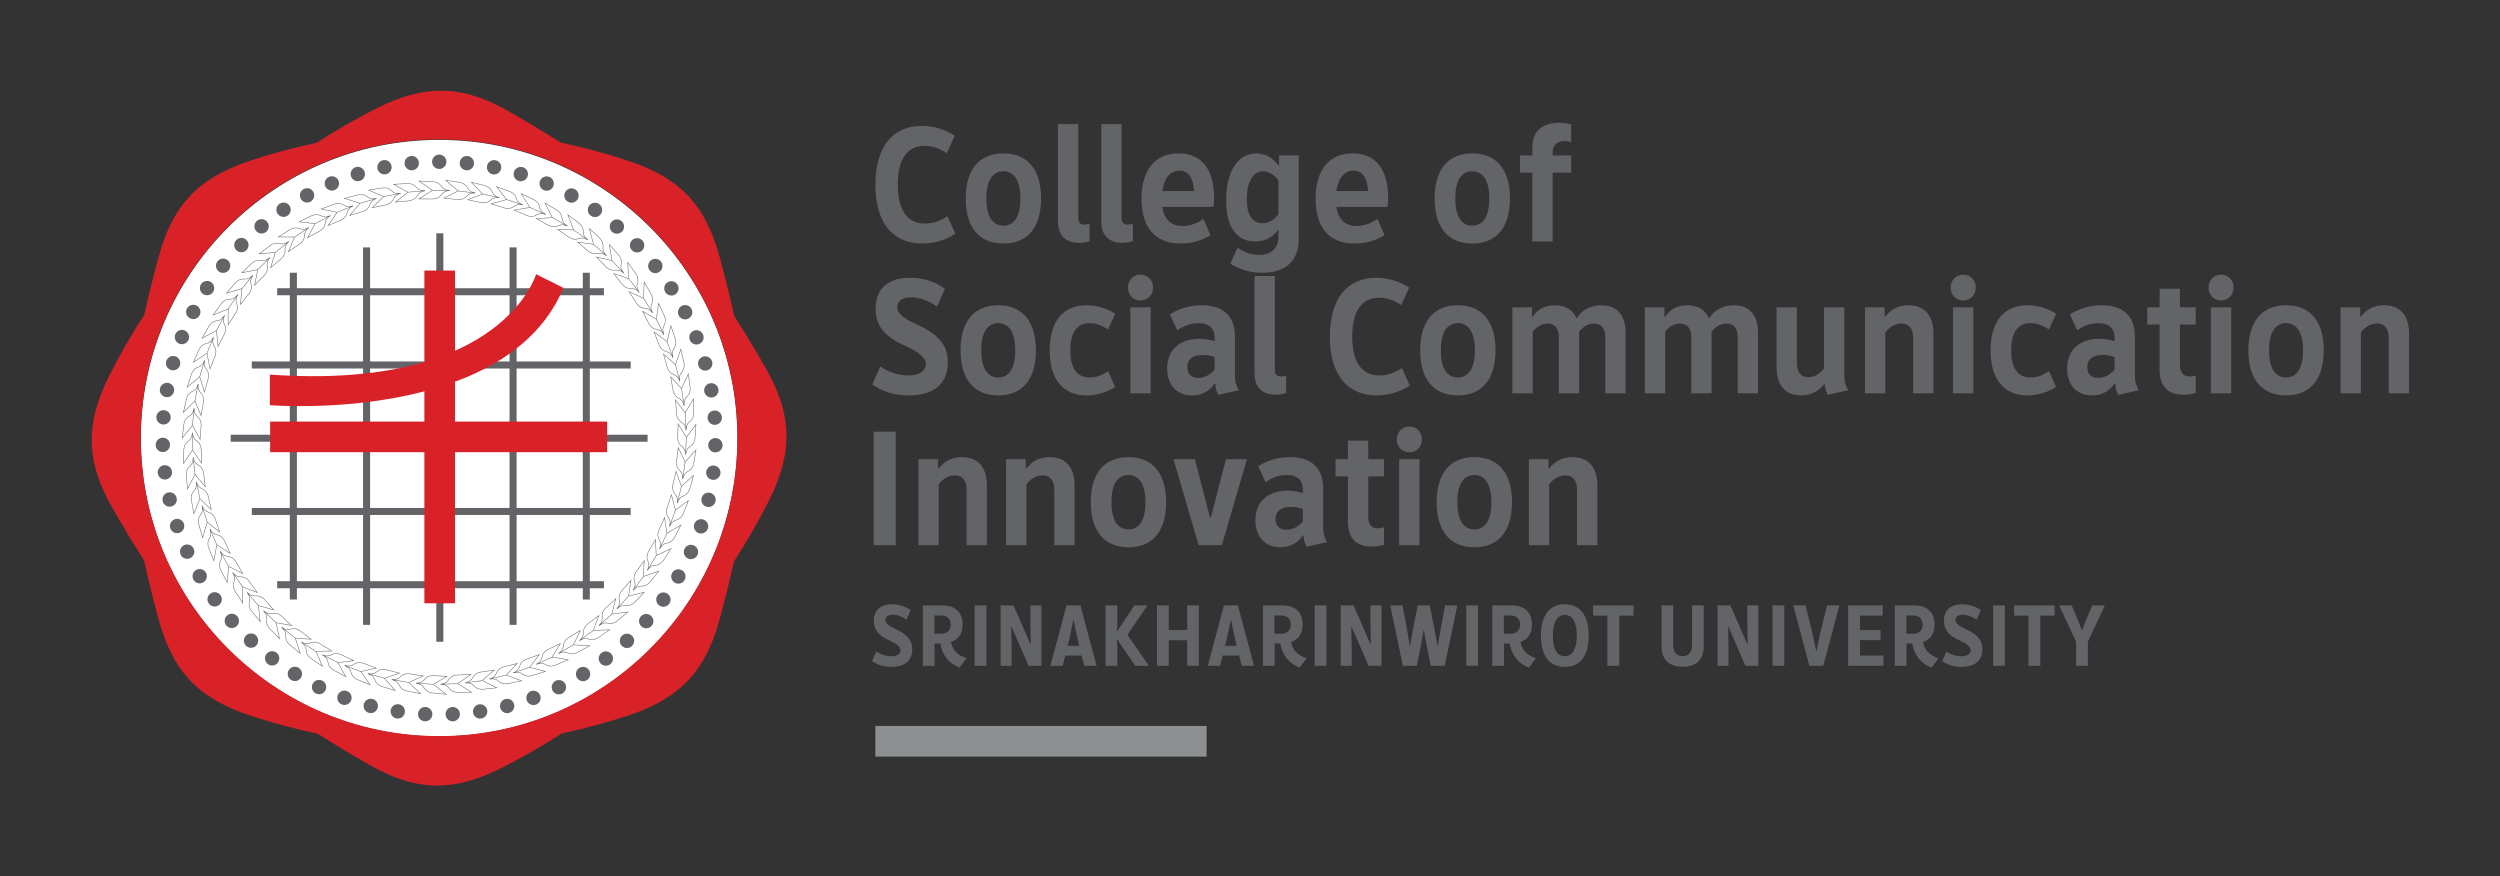 <?xml version="1.0" encoding="UTF-8"?>
<svg id="uuid-304269f8-1077-4d34-a09e-4d188bf36416" data-name="Logo" xmlns="http://www.w3.org/2000/svg" viewBox="0 0 2853 1000">
  <rect x="0" y="0" width="2853" height="1000" fill="#333333" stroke="none"/>
  <defs>
    <style>
      .uuid-211aa92c-7bb0-4494-be25-cfdb065ede59 {
        fill: #d92128;
      }

      .uuid-211aa92c-7bb0-4494-be25-cfdb065ede59, .uuid-0ea28df4-ad48-4e2a-b60d-fcf6540f5645, .uuid-547e8123-6518-4f19-a550-0666d29bcf14, .uuid-17eda319-4ea0-469a-bff2-5498c8e8929a, .uuid-3c2dac59-592b-4b7e-b780-2c39f068a7bc {
        stroke-width: 0px;
      }

      .uuid-0ea28df4-ad48-4e2a-b60d-fcf6540f5645 {
        fill: #626467;
      }

      .uuid-547e8123-6518-4f19-a550-0666d29bcf14 {
        fill: #8c9091;
      }

      .uuid-17eda319-4ea0-469a-bff2-5498c8e8929a {
        fill: #626466;
      }

      .uuid-3c2dac59-592b-4b7e-b780-2c39f068a7bc {
        fill: #fff;
      }
    </style>
  </defs>
  <g>
    <circle class="uuid-3c2dac59-592b-4b7e-b780-2c39f068a7bc" cx="501.12" cy="500" r="340.38"/>
    <g>
      <path class="uuid-211aa92c-7bb0-4494-be25-cfdb065ede59" d="M872.99,418.61c-11.89-20.64-23.53-39.95-35.13-58.05-4.6-21-10.03-42.9-16.23-65.96-15.51-57.67-42.53-90.59-104.69-111.14-25.6-8.46-51.55-15.4-77.4-20.87-17.78-11.37-36.76-22.78-57.03-34.46-51.74-29.81-94.13-33.98-152.61-4.56-23.73,11.94-46.68,25.15-68.53,39.32-25.41,5.43-50.92,12.26-76.06,20.57-62.15,20.55-89.18,53.47-104.69,111.14-6.07,22.58-11.41,44.05-15.95,64.65-14.42,22.16-27.87,45.44-39.98,69.52-29.42,58.48-25.25,100.87,4.56,152.61,11.92,20.69,23.56,40.02,35.16,58.12,4.59,21,10.01,42.88,16.2,65.89,15.51,57.67,42.53,90.59,104.69,111.14,25.58,8.46,51.55,15.39,77.41,20.86,17.79,11.38,36.76,22.8,57.01,34.47,51.74,29.81,94.13,33.98,152.61,4.56,23.7-11.92,46.63-25.13,68.48-39.3,25.42-5.43,50.94-12.27,76.11-20.59,62.15-20.55,89.18-53.47,104.69-111.14,6.06-22.53,11.39-43.99,15.92-64.59,14.43-22.17,27.88-45.47,40.01-69.58,29.42-58.48,25.25-100.87-4.56-152.61ZM501.12,840.04c-188.06,0-340.52-152.46-340.52-340.52S313.06,159.01,501.12,159.01s340.52,152.46,340.52,340.52-152.46,340.52-340.52,340.52Z"/>
      <g>
        <rect class="uuid-0ea28df4-ad48-4e2a-b60d-fcf6540f5645" x="414.34" y="282.33" width="8.04" height="430.76"/>
        <rect class="uuid-0ea28df4-ad48-4e2a-b60d-fcf6540f5645" x="497.92" y="266.24" width="8.04" height="466.12"/>
        <rect class="uuid-0ea28df4-ad48-4e2a-b60d-fcf6540f5645" x="581.48" y="282.33" width="8.07" height="430.76"/>
        <rect class="uuid-0ea28df4-ad48-4e2a-b60d-fcf6540f5645" x="665.1" y="311.26" width="8" height="372.91"/>
        <rect class="uuid-0ea28df4-ad48-4e2a-b60d-fcf6540f5645" x="330.74" y="311.26" width="8.08" height="372.91"/>
        <rect class="uuid-0ea28df4-ad48-4e2a-b60d-fcf6540f5645" x="316.3" y="328.93" width="372.91" height="8.01"/>
        <rect class="uuid-0ea28df4-ad48-4e2a-b60d-fcf6540f5645" x="287.35" y="412.51" width="432.4" height="8.04"/>
        <rect class="uuid-0ea28df4-ad48-4e2a-b60d-fcf6540f5645" x="263.23" y="496.1" width="475.79" height="8.01"/>
        <rect class="uuid-0ea28df4-ad48-4e2a-b60d-fcf6540f5645" x="287.35" y="579.67" width="432.4" height="8.01"/>
        <rect class="uuid-0ea28df4-ad48-4e2a-b60d-fcf6540f5645" x="316.3" y="663.26" width="372.91" height="8.03"/>
        <rect class="uuid-211aa92c-7bb0-4494-be25-cfdb065ede59" x="484.31" y="308.75" width="34.94" height="379.71"/>
        <rect class="uuid-211aa92c-7bb0-4494-be25-cfdb065ede59" x="308.29" y="481.11" width="384.54" height="34.94"/>
        <path class="uuid-211aa92c-7bb0-4494-be25-cfdb065ede59" d="M307.97,427.47v34.93s270.06,22.11,335.04-133.89l-31.23-15.6s-37.79,133.42-303.81,114.56"/>
      </g>
      <g>
        <circle class="uuid-0ea28df4-ad48-4e2a-b60d-fcf6540f5645" cx="501.27" cy="184.61" r="8.19" transform="translate(138.88 577.08) rotate(-67.5)"/>
        <circle class="uuid-0ea28df4-ad48-4e2a-b60d-fcf6540f5645" cx="469.87" cy="186.17" r="8.19"/>
        <circle class="uuid-0ea28df4-ad48-4e2a-b60d-fcf6540f5645" cx="438.78" cy="190.84" r="8.19"/>
        <circle class="uuid-0ea28df4-ad48-4e2a-b60d-fcf6540f5645" cx="408.3" cy="198.58" r="8.19"/>
        <circle class="uuid-0ea28df4-ad48-4e2a-b60d-fcf6540f5645" cx="378.76" cy="209.32" r="8.19"/>
        <circle class="uuid-0ea28df4-ad48-4e2a-b60d-fcf6540f5645" cx="350.42" cy="222.95" r="8.19"/>
        <circle class="uuid-0ea28df4-ad48-4e2a-b60d-fcf6540f5645" cx="323.59" cy="239.33" r="8.19"/>
        <circle class="uuid-0ea28df4-ad48-4e2a-b60d-fcf6540f5645" cx="298.52" cy="258.3" r="8.19"/>
        <circle class="uuid-0ea28df4-ad48-4e2a-b60d-fcf6540f5645" cx="275.46" cy="279.68" r="8.19"/>
        <circle class="uuid-0ea28df4-ad48-4e2a-b60d-fcf6540f5645" cx="254.64" cy="303.24" r="8.19"/>
        <circle class="uuid-0ea28df4-ad48-4e2a-b60d-fcf6540f5645" cx="236.28" cy="328.76" r="8.19"/>
        <circle class="uuid-0ea28df4-ad48-4e2a-b60d-fcf6540f5645" cx="220.54" cy="355.98" r="8.19"/>
        <circle class="uuid-0ea28df4-ad48-4e2a-b60d-fcf6540f5645" cx="207.6" cy="384.63" r="8.19"/>
        <circle class="uuid-0ea28df4-ad48-4e2a-b60d-fcf6540f5645" cx="197.57" cy="414.43" r="8.19"/>
        <circle class="uuid-0ea28df4-ad48-4e2a-b60d-fcf6540f5645" cx="190.56" cy="445.07" r="8.19"/>
        <circle class="uuid-0ea28df4-ad48-4e2a-b60d-fcf6540f5645" cx="186.63" cy="476.27" r="8.19"/>
        <circle class="uuid-0ea28df4-ad48-4e2a-b60d-fcf6540f5645" cx="185.83" cy="507.7" r="8.19"/>
        <circle class="uuid-0ea28df4-ad48-4e2a-b60d-fcf6540f5645" cx="188.16" cy="539.05" r="8.19"/>
        <circle class="uuid-0ea28df4-ad48-4e2a-b60d-fcf6540f5645" cx="193.61" cy="570.02" r="8.19"/>
        <circle class="uuid-0ea28df4-ad48-4e2a-b60d-fcf6540f5645" cx="202.11" cy="600.29" r="8.19"/>
        <circle class="uuid-0ea28df4-ad48-4e2a-b60d-fcf6540f5645" cx="213.58" cy="629.56" r="8.19"/>
        <circle class="uuid-0ea28df4-ad48-4e2a-b60d-fcf6540f5645" cx="227.9" cy="657.55" r="8.19"/>
        <circle class="uuid-0ea28df4-ad48-4e2a-b60d-fcf6540f5645" cx="244.95" cy="683.97" r="8.19"/>
        <circle class="uuid-0ea28df4-ad48-4e2a-b60d-fcf6540f5645" cx="264.54" cy="708.56" r="8.19"/>
        <circle class="uuid-0ea28df4-ad48-4e2a-b60d-fcf6540f5645" cx="286.48" cy="731.08" r="8.19"/>
        <circle class="uuid-0ea28df4-ad48-4e2a-b60d-fcf6540f5645" cx="310.55" cy="751.3" r="8.19"/>
        <circle class="uuid-0ea28df4-ad48-4e2a-b60d-fcf6540f5645" cx="336.52" cy="769.03" r="8.19"/>
        <circle class="uuid-0ea28df4-ad48-4e2a-b60d-fcf6540f5645" cx="364.12" cy="784.08" r="8.19"/>
        <circle class="uuid-0ea28df4-ad48-4e2a-b60d-fcf6540f5645" cx="393.08" cy="796.31" r="8.19"/>
        <circle class="uuid-0ea28df4-ad48-4e2a-b60d-fcf6540f5645" cx="423.12" cy="805.59" r="8.19"/>
        <circle class="uuid-0ea28df4-ad48-4e2a-b60d-fcf6540f5645" cx="453.93" cy="811.84" r="8.19"/>
        <circle class="uuid-0ea28df4-ad48-4e2a-b60d-fcf6540f5645" cx="485.22" cy="814.99" r="8.19"/>
        <circle class="uuid-0ea28df4-ad48-4e2a-b60d-fcf6540f5645" cx="516.66" cy="815.01" r="8.19"/>
        <circle class="uuid-0ea28df4-ad48-4e2a-b60d-fcf6540f5645" cx="547.94" cy="811.9" r="8.19"/>
        <circle class="uuid-0ea28df4-ad48-4e2a-b60d-fcf6540f5645" cx="578.76" cy="805.69" r="8.19"/>
        <circle class="uuid-0ea28df4-ad48-4e2a-b60d-fcf6540f5645" cx="608.81" cy="796.44" r="8.19"/>
        <circle class="uuid-0ea28df4-ad48-4e2a-b60d-fcf6540f5645" cx="637.79" cy="784.25" r="8.19"/>
        <circle class="uuid-0ea28df4-ad48-4e2a-b60d-fcf6540f5645" cx="665.41" cy="769.23" r="8.19"/>
        <circle class="uuid-0ea28df4-ad48-4e2a-b60d-fcf6540f5645" cx="691.4" cy="751.53" r="8.19"/>
        <circle class="uuid-0ea28df4-ad48-4e2a-b60d-fcf6540f5645" cx="715.5" cy="731.34" r="8.19"/>
        <circle class="uuid-0ea28df4-ad48-4e2a-b60d-fcf6540f5645" cx="737.47" cy="708.85" r="8.19"/>
        <circle class="uuid-0ea28df4-ad48-4e2a-b60d-fcf6540f5645" cx="757.08" cy="684.28" r="8.19"/>
        <circle class="uuid-0ea28df4-ad48-4e2a-b60d-fcf6540f5645" cx="774.16" cy="657.88" r="8.19"/>
        <circle class="uuid-0ea28df4-ad48-4e2a-b60d-fcf6540f5645" cx="788.52" cy="629.91" r="8.19"/>
        <circle class="uuid-0ea28df4-ad48-4e2a-b60d-fcf6540f5645" cx="800.03" cy="600.65" r="8.19"/>
        <circle class="uuid-0ea28df4-ad48-4e2a-b60d-fcf6540f5645" cx="808.56" cy="570.39" r="8.19"/>
        <circle class="uuid-0ea28df4-ad48-4e2a-b60d-fcf6540f5645" cx="814.04" cy="539.43" r="8.19"/>
        <circle class="uuid-0ea28df4-ad48-4e2a-b60d-fcf6540f5645" cx="816.41" cy="508.08" r="8.19"/>
        <circle class="uuid-0ea28df4-ad48-4e2a-b60d-fcf6540f5645" cx="815.65" cy="476.65" r="8.19"/>
        <circle class="uuid-0ea28df4-ad48-4e2a-b60d-fcf6540f5645" cx="811.76" cy="445.45" r="8.19"/>
        <circle class="uuid-0ea28df4-ad48-4e2a-b60d-fcf6540f5645" cx="804.79" cy="414.79" r="8.19"/>
        <circle class="uuid-0ea28df4-ad48-4e2a-b60d-fcf6540f5645" cx="794.8" cy="384.98" r="8.19"/>
        <circle class="uuid-0ea28df4-ad48-4e2a-b60d-fcf6540f5645" cx="781.89" cy="356.32" r="8.19"/>
        <circle class="uuid-0ea28df4-ad48-4e2a-b60d-fcf6540f5645" cx="766.19" cy="329.08" r="8.19"/>
        <circle class="uuid-0ea28df4-ad48-4e2a-b60d-fcf6540f5645" cx="747.85" cy="303.54" r="8.19"/>
        <circle class="uuid-0ea28df4-ad48-4e2a-b60d-fcf6540f5645" cx="727.06" cy="279.95" r="8.19"/>
        <circle class="uuid-0ea28df4-ad48-4e2a-b60d-fcf6540f5645" cx="704.03" cy="258.55" r="8.19"/>
        <circle class="uuid-0ea28df4-ad48-4e2a-b60d-fcf6540f5645" cx="678.98" cy="239.55" r="8.19"/>
        <circle class="uuid-0ea28df4-ad48-4e2a-b60d-fcf6540f5645" cx="652.17" cy="223.13" r="8.19"/>
        <circle class="uuid-0ea28df4-ad48-4e2a-b60d-fcf6540f5645" cx="623.85" cy="209.47" r="8.19"/>
        <circle class="uuid-0ea28df4-ad48-4e2a-b60d-fcf6540f5645" cx="594.32" cy="198.69" r="8.19"/>
        <circle class="uuid-0ea28df4-ad48-4e2a-b60d-fcf6540f5645" cx="563.85" cy="190.91" r="8.19"/>
        <circle class="uuid-0ea28df4-ad48-4e2a-b60d-fcf6540f5645" cx="532.77" cy="186.2" r="8.19"/>
      </g>
      <g>
        <g>
          <path class="uuid-17eda319-4ea0-469a-bff2-5498c8e8929a" d="M493.74,227.35h-.26l-16.28-.03,16.19-10.43.33.49-14.52,9.36,14.29.03h.17c1.01,0,6.26-.18,9.16-3.95,2.38-3.08,4.38-5.14,10.25-5.62l.04.59c-5.62.46-7.54,2.43-9.82,5.4-3.04,3.93-8.3,4.17-9.55,4.17Z"/>
          <path class="uuid-17eda319-4ea0-469a-bff2-5498c8e8929a" d="M513.09,217.78l-19.76-.33-.07-.05-16.03-11.14,1.01.04s12.98.54,15.32.63c4.17.18,7.44,1.72,9.7,4.56h0c.25.34.5.66.73.99,1.49,2.04,2.76,3.8,9.14,4.7l-.04.59ZM493.51,216.87l16.31.27c-3.94-1.05-5.09-2.65-6.3-4.31-.23-.33-.47-.64-.73-.97h0c-2.15-2.71-5.26-4.16-9.25-4.34-1.94-.08-11.22-.46-14.31-.59l14.29,9.93Z"/>
        </g>
        <g>
          <path class="uuid-17eda319-4ea0-469a-bff2-5498c8e8929a" d="M450.29,231.06l.77-.62,14.28-11.37.37.47-13.51,10.75,14.23-1.39c.07,0,6.12-.41,8.9-4.85,2.07-3.32,3.85-5.57,9.63-6.62l.1.57c-5.54,1.01-7.25,3.18-9.24,6.35-2.93,4.71-9.08,5.11-9.33,5.13l-16.2,1.58Z"/>
          <path class="uuid-17eda319-4ea0-469a-bff2-5498c8e8929a" d="M465.35,219.64l-.08-.04-17.06-9.49,1.01-.06s12.98-.75,15.31-.9c4.12-.24,7.55.97,10.11,3.57h0c.3.31.56.61.82.91,1.68,1.88,3.11,3.5,9.56,3.78v.59s-19.67,1.64-19.67,1.64ZM450.27,210.58l15.21,8.47,16.25-1.36c-4.02-.65-5.32-2.12-6.7-3.66-.25-.3-.52-.59-.81-.89-2.22-2.27-5.13-3.42-8.67-3.42-.32,0-.64.01-.97.03-1.93.11-11.21.65-14.3.83Z"/>
        </g>
        <g>
          <path class="uuid-17eda319-4ea0-469a-bff2-5498c8e8929a" d="M423.88,237.46l13.79-13.43.41.43-12.37,12.04,14.01-2.8c.07-.01,6.06-1.02,8.37-5.72,1.73-3.5,3.29-5.91,8.93-7.54l.16.57c-5.41,1.55-6.9,3.87-8.56,7.24-2.45,4.97-8.53,5.99-8.79,6.03l-15.95,3.19Z"/>
          <path class="uuid-17eda319-4ea0-469a-bff2-5498c8e8929a" d="M437.74,224.61l-.08-.04-17.92-7.75.99-.15,15.15-2.4c4.14-.66,7.62.19,10.41,2.54h0c.32.27.62.55.92.81,1.65,1.53,3.1,2.86,7.99,2.86.58,0,1.21-.02,1.88-.06l.07.58-19.41,3.6ZM421.82,217.09l15.98,6.91,16.02-2.97c-4.05-.24-5.5-1.57-7.01-2.96-.3-.26-.58-.54-.91-.8h0c-2.64-2.22-5.97-3.02-9.93-2.42l-14.16,2.25Z"/>
        </g>
        <g>
          <path class="uuid-17eda319-4ea0-469a-bff2-5498c8e8929a" d="M398.24,246.47l12.39-14.74.45.39-11.11,13.21,13.67-4.19c.06-.01,5.91-1.6,7.75-6.51,1.37-3.65,2.68-6.21,8.13-8.39l.22.55c-5.23,2.09-6.49,4.54-7.81,8.04-1.94,5.2-7.89,6.81-8.14,6.88l-15.55,4.76Z"/>
          <path class="uuid-17eda319-4ea0-469a-bff2-5498c8e8929a" d="M410.75,232.3l-.09-.03-18.6-5.92.98-.25s12.57-3.31,14.83-3.9c4.03-1.08,7.6-.56,10.61,1.5h0c.35.23.67.48.99.72,2.01,1.52,3.75,2.81,10.13,1.81l.12.57-18.96,5.51ZM394.16,226.4l16.59,5.28,15.67-4.55c-.24.01-.49.01-.72.01-3.55,0-5.04-1.11-6.59-2.27-.31-.23-.62-.47-.96-.7h0c-2.88-1.96-6.28-2.46-10.14-1.41-1.87.49-10.85,2.85-13.85,3.64Z"/>
        </g>
        <g>
          <path class="uuid-17eda319-4ea0-469a-bff2-5498c8e8929a" d="M373.62,257.97l.56-.81,10.3-15.08.49.33-9.74,14.26,13.18-5.53c.07-.02,5.74-2.19,7.07-7.25,1-3.78,2.04-6.45,7.26-9.17l.26.53c-5.01,2.6-6.01,5.16-6.95,8.79-1.41,5.36-7.19,7.56-7.43,7.66l-15,6.28Z"/>
          <path class="uuid-17eda319-4ea0-469a-bff2-5498c8e8929a" d="M384.66,242.63l-.09-.02-19.1-4.04.95-.36s12.17-4.54,14.36-5.35c3.92-1.45,7.52-1.31,10.71.44h0c.37.2.71.41,1.06.62,2.15,1.3,3.99,2.42,10.25.78l.18.56-18.32,7.37ZM367.57,238.41l17.03,3.61,15.12-6.08c-.78.1-1.49.15-2.12.15-2.58,0-3.94-.82-5.35-1.68-.34-.2-.67-.41-1.04-.61h0c-3.03-1.64-6.47-1.77-10.22-.4-1.81.67-10.52,3.92-13.42,5Z"/>
        </g>
        <g>
          <path class="uuid-17eda319-4ea0-469a-bff2-5498c8e8929a" d="M350.27,271.88l9.22-16.91.51.29-8.27,15.16,12.56-6.8c.07-.03,5.49-2.76,6.32-7.94.62-3.85,1.39-6.62,6.3-9.82l.33.49c-4.71,3.07-5.46,5.73-6.06,9.44-.88,5.48-6.38,8.25-6.62,8.36l-14.3,7.75Z"/>
          <path class="uuid-17eda319-4ea0-469a-bff2-5498c8e8929a" d="M359.73,255.51h-.09s-19.41-2.13-19.41-2.13l.91-.45s11.67-5.73,13.76-6.77c3.76-1.84,7.35-2.04,10.7-.63h0c.39.17.75.35,1.12.52,2.27,1.07,4.21,2.02,10.27-.23l.23.54-17.49,9.15ZM342.3,253.01l17.31,1.88,14.44-7.55c-3.94.97-5.74.12-7.59-.76-.36-.17-.71-.35-1.09-.5h0c-3.19-1.35-6.63-1.16-10.21.61-1.74.86-10.08,4.96-12.86,6.32Z"/>
        </g>
        <g>
          <path class="uuid-17eda319-4ea0-469a-bff2-5498c8e8929a" d="M328.43,288.02l.38-.91,7.11-16.82.55.22-6.73,15.91,11.84-8.03c.06-.04,5.18-3.28,5.49-8.52.23-3.89.73-6.72,5.3-10.4l.37.45c-4.39,3.54-4.86,6.25-5.08,10-.34,5.54-5.54,8.84-5.76,8.97l-13.46,9.13Z"/>
          <path class="uuid-17eda319-4ea0-469a-bff2-5498c8e8929a" d="M336.2,270.8h-.08l-19.51-.17.86-.53s11.03-6.87,13.02-8.1c3.54-2.2,7.09-2.77,10.58-1.7h0c.4.13.78.26,1.16.41,2.37.83,4.42,1.59,10.2-1.26l.3.51-16.51,10.85ZM318.62,270.05l17.41.15,13.62-8.95c-3.83,1.35-5.7.68-7.62-.01-.38-.13-.75-.26-1.15-.39h0c-3.27-1.03-6.68-.49-10.09,1.62-1.65,1.03-9.53,5.93-12.16,7.57Z"/>
        </g>
        <g>
          <path class="uuid-17eda319-4ea0-469a-bff2-5498c8e8929a" d="M308.29,306.27l.29-.96,5.4-17.44.57.18-5.11,16.48,10.97-9.15c.05-.04,4.83-3.78,4.62-9.02-.15-3.9.05-6.77,4.23-10.89l.41.43c-4,3.94-4.2,6.7-4.05,10.44.21,5.55-4.64,9.33-4.85,9.5l-12.48,10.42Z"/>
          <path class="uuid-17eda319-4ea0-469a-bff2-5498c8e8929a" d="M294.79,290.13l.79-.62,12.15-9.34c3.3-2.56,6.77-3.47,10.36-2.74h0c.42.08.8.18,1.2.27,2.41.61,4.53,1.14,10.02-2.25l.34.47-15.34,12.44h-.08s-19.44,1.77-19.44,1.77ZM315.75,277.77c-2.63,0-5.19.96-7.64,2.86l-11.36,8.72,17.35-1.57,12.65-10.26c-3.67,1.73-5.59,1.24-7.58.74-.39-.09-.77-.19-1.18-.27h0c-.74-.15-1.49-.22-2.23-.22Z"/>
        </g>
        <g>
          <path class="uuid-17eda319-4ea0-469a-bff2-5498c8e8929a" d="M290.06,326.44l.2-.98,3.64-17.9.57.12-3.44,16.92,10-10.2c.06-.05,4.44-4.24,3.71-9.45-.54-3.86-.62-6.72,3.14-11.25l.45.37c-3.6,4.35-3.52,7.1-2.99,10.8.77,5.51-3.7,9.76-3.88,9.95l-11.39,11.61Z"/>
          <path class="uuid-17eda319-4ea0-469a-bff2-5498c8e8929a" d="M275.03,311.71l.73-.69s9.46-8.91,11.16-10.52c3.04-2.86,6.47-4.11,10.04-3.76h0c.42.05.81.1,1.21.16,2.49.37,4.64.68,9.75-3.25l.39.44-14.03,13.92h-.09s-19.16,3.7-19.16,3.7ZM295.74,297.27c-3.01,0-5.83,1.22-8.42,3.65-1.41,1.33-8.17,7.7-10.42,9.82l17.09-3.29,11.58-11.47c-3.5,2.09-5.43,1.8-7.5,1.5-.38-.06-.77-.11-1.18-.15h0c-.39-.04-.77-.06-1.15-.06Z"/>
        </g>
        <g>
          <path class="uuid-17eda319-4ea0-469a-bff2-5498c8e8929a" d="M273.95,348.31l.09-.99,1.84-18.17.59.06-1.75,17.18,8.95-11.15c.04-.05,3.99-4.67,2.74-9.76-.93-3.79-1.29-6.64,2-11.51l.49.33c-3.16,4.68-2.81,7.41-1.91,11.04,1.32,5.4-2.69,10.09-2.86,10.28l-10.17,12.68Z"/>
          <path class="uuid-17eda319-4ea0-469a-bff2-5498c8e8929a" d="M257.51,335.15l.66-.76s8.52-9.8,10.06-11.57c2.75-3.14,5.97-4.73,9.59-4.73h.02c.42,0,.82.02,1.22.04,2.47.13,4.68.22,9.39-4.2l.43.4-12.57,15.24-.09.03-18.7,5.57ZM277.82,318.67c-3.44,0-6.51,1.53-9.14,4.53-1.28,1.47-7.37,8.47-9.4,10.81l16.67-4.97,10.38-12.57c-2.65,1.95-4.44,2.27-6.11,2.27-.41,0-.8-.02-1.2-.03-.39-.02-.78-.04-1.19-.04h-.02Z"/>
        </g>
        <g>
          <path class="uuid-17eda319-4ea0-469a-bff2-5498c8e8929a" d="M260.07,371.67l.03-19.25h.59l-.03,17.27,7.79-11.99c.04-.06,3.5-5.04,1.76-9.98-1.3-3.69-1.94-6.48.84-11.66l.51.29c-2.67,4.96-2.05,7.64-.8,11.17,1.84,5.24-1.68,10.3-1.82,10.52l-8.87,13.63Z"/>
          <path class="uuid-17eda319-4ea0-469a-bff2-5498c8e8929a" d="M242.41,360.23l.58-.82s7.51-10.62,8.86-12.52c2.41-3.4,5.48-5.31,9.1-5.67h0c.42-.04.82-.06,1.22-.08,2.5-.13,4.68-.24,8.92-5.11l.47.36-11,16.4-.08.04-18.06,7.41ZM261.01,341.8h0c-3.45.34-6.37,2.16-8.67,5.43-1.12,1.58-6.48,9.16-8.28,11.7l16.1-6.62,9.08-13.54c-3.02,2.74-4.99,2.84-7.04,2.95-.4.02-.78.04-1.19.08Z"/>
        </g>
        <g>
          <path class="uuid-17eda319-4ea0-469a-bff2-5498c8e8929a" d="M248.6,396.31l-.1-.99-1.79-18.18.59-.06,1.69,17.19,6.56-12.7c.04-.06,2.99-5.35.76-10.11-1.67-3.52-2.59-6.25-.34-11.68l.55.22c-2.17,5.21-1.28,7.82.32,11.21,2.36,5.03-.64,10.4-.77,10.63l-7.46,14.47Z"/>
          <path class="uuid-17eda319-4ea0-469a-bff2-5498c8e8929a" d="M229.89,386.67l.5-.88s6.41-11.31,7.56-13.34c2.07-3.63,4.92-5.83,8.48-6.55h0c.42-.08.81-.14,1.21-.2,2.48-.39,4.63-.72,8.36-5.99l.5.32-9.3,17.42-.07.04-17.23,9.17ZM246.55,366.49c-3.39.68-6.11,2.79-8.09,6.26-.96,1.68-5.54,9.76-7.06,12.46l15.37-8.17,7.68-14.38c-2.73,3.02-4.67,3.33-6.71,3.63-.39.06-.78.12-1.18.2h0Z"/>
        </g>
        <g>
          <path class="uuid-17eda319-4ea0-469a-bff2-5498c8e8929a" d="M239.63,421.95l-3.78-18.87.57-.12,3.39,16.94,5.26-13.29c.03-.06,2.43-5.63-.25-10.13-2.01-3.35-3.19-5.97-1.49-11.58l.57.16c-1.64,5.4-.5,7.91,1.43,11.12,2.84,4.77.4,10.42.29,10.67l-5.99,15.12Z"/>
          <path class="uuid-17eda319-4ea0-469a-bff2-5498c8e8929a" d="M220.06,414.23l.41-.93,6.21-14.02c1.69-3.82,4.31-6.29,7.79-7.36h0c.4-.12.79-.22,1.18-.32,2.43-.63,4.53-1.17,7.73-6.78l.53.25-7.53,18.26-.07.05-16.24,10.83ZM242.11,387.88c-2.42,3.29-4.33,3.78-6.32,4.29-.38.1-.76.2-1.16.33-3.3,1.01-5.79,3.37-7.42,7.03l-5.8,13.09,14.5-9.66,6.21-15.08Z"/>
        </g>
        <g>
          <path class="uuid-17eda319-4ea0-469a-bff2-5498c8e8929a" d="M233.26,448.38l-5.65-18.41.57-.16,5.06,16.5,3.91-13.74c.03-.07,1.87-5.84-1.25-10.06-2.32-3.14-3.77-5.63-2.63-11.39l.57.12c-1.09,5.52.3,7.91,2.52,10.92,3.31,4.46,1.43,10.33,1.34,10.58l-4.45,15.65Z"/>
          <path class="uuid-17eda319-4ea0-469a-bff2-5498c8e8929a" d="M213.01,442.63l.32-.96s4.05-12.35,4.78-14.57c1.28-3.96,3.64-6.69,7.01-8.1h0c.39-.15.76-.3,1.14-.44,2.36-.87,4.41-1.61,7.02-7.51l.55.2-5.68,18.92-.07.05-15.08,12.4ZM225.35,419.55c-3.2,1.34-5.45,3.94-6.69,7.74-.6,1.84-3.5,10.67-4.47,13.61l13.46-11.07,4.68-15.61c-2.08,3.5-3.93,4.18-5.86,4.89-.37.14-.74.27-1.12.44h0Z"/>
        </g>
        <g>
          <path class="uuid-17eda319-4ea0-469a-bff2-5498c8e8929a" d="M229.55,475.3l-.39-.92-7.06-16.84.55-.22,6.68,15.92,2.52-14.07c.01-.07,1.27-6.01-2.25-9.88-2.63-2.89-4.31-5.22-3.76-11.07l.59.06c-.54,5.6,1.08,7.84,3.59,10.62,3.74,4.1,2.45,10.13,2.39,10.38l-2.87,16.01Z"/>
          <path class="uuid-17eda319-4ea0-469a-bff2-5498c8e8929a" d="M208.84,471.6l.21-.99s2.8-12.69,3.31-14.97c.89-4.07,2.96-7.02,6.17-8.75h0c.38-.2.73-.38,1.1-.55,2.26-1.1,4.21-2.05,6.24-8.17l.56.15-3.77,19.38-.07.06-13.75,13.84ZM218.81,447.39c-3.05,1.66-5.03,4.47-5.88,8.37-.42,1.89-2.42,10.96-3.09,13.99l12.28-12.34,3.11-16c-1.72,3.7-3.49,4.55-5.34,5.45-.36.17-.71.35-1.07.54h0Z"/>
        </g>
        <g>
          <path class="uuid-17eda319-4ea0-469a-bff2-5498c8e8929a" d="M228.54,502.44l-9.17-16.92.51-.29,8.24,15.19,1.11-14.25c.01-.07.67-6.1-3.22-9.61-2.9-2.61-4.8-4.76-4.84-10.64h.59c.03,5.63,1.85,7.7,4.63,10.21,4.12,3.71,3.45,9.83,3.42,10.09l-1.27,16.22Z"/>
          <path class="uuid-17eda319-4ea0-469a-bff2-5498c8e8929a" d="M207.56,500.83l.11-1,1.8-15.23c.5-4.14,2.27-7.28,5.28-9.32h0c.35-.23.69-.45,1.03-.66,2.15-1.31,4-2.45,5.4-8.74l.58.09-1.82,19.66-.06.07-12.32,15.14ZM220.87,469.16c-1.34,3.85-3.02,4.88-4.77,5.97-.34.2-.67.41-1.02.64h0c-2.86,1.94-4.55,4.94-5.02,8.9l-1.69,14.23,10.99-13.5,1.51-16.24Z"/>
        </g>
        <g>
          <path class="uuid-17eda319-4ea0-469a-bff2-5498c8e8929a" d="M230.24,529.57l-10.82-15.93.49-.33,9.7,14.28-.32-14.28c0-.08.07-6.15-4.16-9.25-3.15-2.3-5.25-4.24-5.86-10.1l.59-.06c.58,5.62,2.61,7.48,5.62,9.69,4.48,3.29,4.41,9.46,4.41,9.72l.36,16.26Z"/>
          <path class="uuid-17eda319-4ea0-469a-bff2-5498c8e8929a" d="M209.18,530.05l.02-1.02s.23-13,.27-15.33c.07-4.16,1.53-7.46,4.34-9.79h0c.32-.27.64-.52.96-.75,2-1.53,3.73-2.85,4.49-9.25l.59.03.14,19.76-.05.07-10.76,16.29ZM219.29,497.2c-.97,3.97-2.52,5.16-4.16,6.41-.32.24-.63.48-.95.74h0c-2.66,2.22-4.04,5.36-4.11,9.37-.04,1.93-.2,11.22-.25,14.31l9.59-14.53-.11-16.31Z"/>
        </g>
        <g>
          <path class="uuid-17eda319-4ea0-469a-bff2-5498c8e8929a" d="M234.61,556.39l-.63-.76-11.71-14.02.45-.37,11.08,13.25-1.74-14.2c0-.07-.54-6.1-5.06-8.76-3.36-1.99-5.65-3.72-6.84-9.48l.57-.12c1.14,5.53,3.35,7.19,6.58,9.09,4.77,2.83,5.32,8.96,5.34,9.22l1.96,16.14Z"/>
          <path class="uuid-17eda319-4ea0-469a-bff2-5498c8e8929a" d="M213.72,558.95l-.08-1.01s-1.06-12.95-1.25-15.28c-.35-4.14.78-7.57,3.33-10.18h0c.31-.31.6-.58.9-.86,1.83-1.72,3.41-3.2,3.53-9.65l.59-.02,2.12,19.65-.05.07-9.08,17.27ZM220.5,525.28c-.56,4.03-1.99,5.37-3.49,6.78-.29.26-.58.54-.87.83h0c-2.43,2.48-3.5,5.75-3.17,9.73.15,1.93.92,11.19,1.17,14.27l8.09-15.41-1.74-16.21Z"/>
        </g>
        <g>
          <path class="uuid-17eda319-4ea0-469a-bff2-5498c8e8929a" d="M241.66,582.64l-.71-.69-13.05-12.78.41-.43,12.34,12.08-3.14-13.95c-.01-.07-1.16-6.03-5.91-8.24-3.53-1.64-5.99-3.13-7.75-8.73l.55-.18c1.7,5.39,4.05,6.82,7.44,8.39,5.04,2.34,6.2,8.4,6.24,8.65l3.58,15.87Z"/>
          <path class="uuid-17eda319-4ea0-469a-bff2-5498c8e8929a" d="M221.13,587.27l-.18-1s-2.35-12.79-2.77-15.08c-.76-4.09.01-7.61,2.3-10.46h0c.25-.33.53-.63.79-.94,1.65-1.89,3.08-3.52,2.56-9.96l.58-.08,4.06,19.34-.03.08-7.31,18.09ZM224.51,553.1c-.15,4.06-1.45,5.54-2.8,7.09-.25.3-.52.59-.78.92h0c-2.17,2.71-2.9,6.08-2.18,10,.35,1.9,2.03,11.03,2.59,14.08l6.53-16.13-3.35-15.94Z"/>
        </g>
        <g>
          <path class="uuid-17eda319-4ea0-469a-bff2-5498c8e8929a" d="M251.26,608.05l-15.04-12.03.37-.45,13.49,10.79-4.51-13.57c-.02-.07-1.75-5.87-6.7-7.6-3.7-1.27-6.28-2.51-8.58-7.93l.53-.22c2.22,5.18,4.7,6.37,8.24,7.6,5.25,1.83,7,7.73,7.07,7.98l5.13,15.43Z"/>
          <path class="uuid-17eda319-4ea0-469a-bff2-5498c8e8929a" d="M231.28,614.71l-.29-.97s-3.6-12.48-4.26-14.73c-1.14-4.02-.72-7.59,1.25-10.65h0c.22-.35.47-.68.69-1.01,1.47-2.04,2.73-3.81,1.58-10.16l.56-.14,5.97,18.84-.02.08-5.49,18.73ZM228.49,588.69c-1.87,2.89-2.27,6.31-1.17,10.16.54,1.86,3.11,10.79,3.97,13.76l4.9-16.71-4.93-15.54c.26,4.07-.89,5.67-2.09,7.35-.22.32-.46.64-.68.99h0Z"/>
        </g>
        <g>
          <path class="uuid-17eda319-4ea0-469a-bff2-5498c8e8929a" d="M263.34,632.39l-16.16-10.47.33-.49,14.49,9.4-5.83-13.05c-.03-.07-2.33-5.68-7.43-6.89-3.79-.91-6.48-1.88-9.32-7.03l.51-.29c2.73,4.94,5.31,5.87,8.96,6.75,5.4,1.28,7.73,6.99,7.83,7.23l6.64,14.85Z"/>
          <path class="uuid-17eda319-4ea0-469a-bff2-5498c8e8929a" d="M244.13,641l-.38-.94s-4.83-12.06-5.7-14.23c-1.55-3.88-1.49-7.49.18-10.72.19-.38.4-.72.6-1.07,1.25-2.18,2.33-4.06.54-10.26l.55-.19,7.82,18.14-.02.08-3.59,19.19ZM238.5,615.25l.26.13c-1.6,3.07-1.65,6.53-.16,10.23.72,1.8,4.17,10.42,5.32,13.29l3.21-17.11-6.44-14.96c.66,4.02-.33,5.72-1.34,7.5-.19.35-.4.68-.58,1.05l-.26-.13Z"/>
        </g>
        <g>
          <path class="uuid-17eda319-4ea0-469a-bff2-5498c8e8929a" d="M277.79,655.4l-.88-.45-16.23-8.37.26-.53,15.35,7.92-7.11-12.41c-.03-.06-2.88-5.42-8.07-6.12-3.87-.53-6.66-1.24-9.99-6.08l.49-.33c3.19,4.63,5.86,5.31,9.58,5.81,5.49.75,8.39,6.2,8.51,6.43l8.07,14.11Z"/>
          <path class="uuid-17eda319-4ea0-469a-bff2-5498c8e8929a" d="M259.53,665.88l-.47-.9s-6.01-11.52-7.09-13.6c-1.92-3.7-2.22-7.29-.89-10.68h0c.15-.39.33-.75.49-1.12,1.03-2.29,1.91-4.28-.48-10.26l.53-.25,9.57,17.28v.08l-1.67,19.44ZM251.64,640.93h0c-1.27,3.22-.99,6.65.87,10.19.9,1.72,5.18,9.96,6.62,12.7l1.49-17.35-7.9-14.26c1.05,3.94.24,5.73-.6,7.6-.15.36-.32.72-.47,1.11Z"/>
        </g>
        <g>
          <path class="uuid-17eda319-4ea0-469a-bff2-5498c8e8929a" d="M294.46,676.87l-17.91-7.07.22-.55,16.05,6.34-8.3-11.63c-.04-.06-3.42-5.11-8.65-5.29-3.89-.14-6.73-.57-10.54-5.05l.45-.39c3.64,4.31,6.37,4.71,10.11,4.85,5.55.2,8.97,5.33,9.11,5.55l9.45,13.24Z"/>
          <path class="uuid-17eda319-4ea0-469a-bff2-5498c8e8929a" d="M277.34,689.11l-.55-.84s-7.13-10.87-8.41-12.83c-2.29-3.49-2.94-7.03-1.94-10.54h0c.12-.41.24-.79.38-1.18.78-2.38,1.48-4.44-1.51-10.16l.51-.3,11.25,16.24v.09l.27,19.51ZM267.19,656.29c1.45,3.8.82,5.67.17,7.62-.12.37-.24.75-.36,1.15h0c-.96,3.33-.33,6.71,1.86,10.05,1.07,1.63,6.16,9.4,7.86,11.98l-.25-17.41-9.28-13.4Z"/>
        </g>
        <g>
          <path class="uuid-17eda319-4ea0-469a-bff2-5498c8e8929a" d="M313.18,696.56l-.96-.26-17.57-4.99.16-.57,16.61,4.72-9.42-10.75c-.04-.05-3.63-4.43-8.6-4.43-.17,0-.36.01-.53.02-3.89.24-6.76.1-10.98-3.97l.41-.43c4.04,3.91,6.78,4.08,10.54,3.81.19-.01.4-.02.59-.02,5.23,0,8.88,4.45,9.03,4.64l10.72,12.23Z"/>
          <path class="uuid-17eda319-4ea0-469a-bff2-5498c8e8929a" d="M297.36,710.44l-10.27-12.7c-2.63-3.26-3.62-6.72-2.98-10.29h0c.07-.42.16-.81.24-1.2.56-2.45,1.04-4.58-2.49-9.97l.47-.36,12.81,15.05v.09s2.23,19.38,2.23,19.38ZM284.68,687.55c-.6,3.4.36,6.71,2.86,9.82l9.01,11.14-1.99-17.3-10.56-12.41c1.8,3.64,1.37,5.56.93,7.57-.09.38-.18.76-.25,1.17h0Z"/>
        </g>
        <g>
          <path class="uuid-17eda319-4ea0-469a-bff2-5498c8e8929a" d="M333.76,714.29l-18.94-3.38.1-.57,16.99,3.03-10.43-9.76c-.05-.06-4.37-4.29-9.52-3.48-3.87.64-6.74.76-11.33-2.85l.37-.47c4.42,3.49,7.19,3.33,10.86,2.75.52-.09,1.02-.12,1.51-.12,4.75,0,8.36,3.58,8.52,3.76l11.88,11.1Z"/>
          <path class="uuid-17eda319-4ea0-469a-bff2-5498c8e8929a" d="M319.41,729.69l-.7-.72s-9.15-9.24-10.79-10.91c-2.93-2.95-4.28-6.29-3.99-9.94h0c.03-.43.08-.82.13-1.23.31-2.49.57-4.64-3.47-9.66l.43-.4,14.23,13.69.02.09,4.14,19.08ZM302.96,699.52c2.17,3.45,1.93,5.41,1.68,7.44-.04.4-.09.79-.12,1.2h0c-.27,3.47,1.01,6.66,3.82,9.49,1.36,1.38,7.9,7.99,10.08,10.19l-3.7-17.01-11.76-11.31Z"/>
        </g>
        <g>
          <path class="uuid-17eda319-4ea0-469a-bff2-5498c8e8929a" d="M356.02,729.9l-.99-.07-18.2-1.4.04-.59,17.21,1.33-11.35-8.67c-.06-.05-4.76-3.84-9.83-2.51-3.76,1.03-6.6,1.44-11.55-1.72l.33-.49c4.75,3.03,7.48,2.65,11.08,1.64,5.4-1.47,10.15,2.45,10.34,2.63l12.93,9.86Z"/>
          <path class="uuid-17eda319-4ea0-469a-bff2-5498c8e8929a" d="M343.26,746.63l-.77-.64s-10.01-8.29-11.81-9.77c-3.22-2.67-4.89-5.86-4.97-9.5h0c-.01-.43,0-.83.01-1.24.05-2.5.1-4.67-4.43-9.26l.4-.44,15.52,12.22.02.08,6.03,18.56ZM323.9,718.27c2.49,3.21,2.45,5.17,2.41,7.22-.01.4-.02.8-.01,1.21h0c.07,3.46,1.67,6.51,4.74,9.07,1.5,1.23,8.65,7.15,11.03,9.13l-5.37-16.56-12.81-10.07Z"/>
        </g>
        <g>
          <path class="uuid-17eda319-4ea0-469a-bff2-5498c8e8929a" d="M360.46,743.64l-.02-.59,17.26-.39-12.16-7.49c-.06-.05-5.11-3.41-10.03-1.53-3.5,1.35-6.41,2.1-11.67-.56l.26-.53c5.02,2.58,7.7,1.88,11.2.54,5.19-1.96,10.33,1.43,10.55,1.58l13.84,8.54-19.24.43Z"/>
          <path class="uuid-17eda319-4ea0-469a-bff2-5498c8e8929a" d="M368.68,761.14l-.83-.56s-10.79-7.26-12.72-8.56c-3.46-2.32-5.45-5.33-5.89-8.95h0c-.05-.42-.08-.82-.11-1.22-.18-2.5-.36-4.67-5.31-8.81l.34-.47,16.67,10.6.03.08,7.84,17.89ZM349.82,742.99c.42,3.45,2.32,6.32,5.63,8.54,1.61,1.08,9.31,6.27,11.89,8l-6.99-15.95-13.76-8.76c2.82,2.97,2.96,4.94,3.13,6.99.03.39.06.77.11,1.18h0Z"/>
        </g>
        <g>
          <path class="uuid-17eda319-4ea0-469a-bff2-5498c8e8929a" d="M385.5,756.45l-.08-.59,17.15-2.1-12.86-6.25c-.06-.03-5.46-2.86-10.12-.52-3.49,1.75-6.2,2.74-11.67.6l.2-.55c5.25,2.06,7.84,1.1,11.2-.58,4.95-2.43,10.42.4,10.66.53l14.62,7.12-.98.12-18.13,2.22Z"/>
          <path class="uuid-17eda319-4ea0-469a-bff2-5498c8e8929a" d="M395.42,773.03l-.9-.48s-11.45-6.14-13.52-7.25c-3.67-1.97-5.94-4.78-6.74-8.33h0c-.09-.41-.16-.81-.23-1.2-.44-2.47-.82-4.61-6.17-8.21l.3-.51,17.64,8.9.04.08,9.58,17ZM374.84,756.85c.76,3.37,2.93,6.04,6.45,7.94,1.71.92,9.89,5.3,12.62,6.77l-8.54-15.17-14.56-7.34c3.08,2.66,3.43,4.59,3.8,6.62.06.39.13.77.22,1.18h0Z"/>
        </g>
        <g>
          <path class="uuid-17eda319-4ea0-469a-bff2-5498c8e8929a" d="M411.68,766.69l-.12-.57,16.85-3.81-13.42-4.94c-.06-.03-5.68-2.3-10.13.49-3.3,2.09-5.86,3.35-11.55,1.77l.16-.57c5.42,1.51,7.91.3,11.09-1.69,4.68-2.97,10.41-.65,10.65-.55l15.26,5.63-.97.21-17.81,4.02Z"/>
          <path class="uuid-17eda319-4ea0-469a-bff2-5498c8e8929a" d="M423.19,782.2l-.93-.38s-12-4.97-14.16-5.86c-3.86-1.61-6.39-4.16-7.53-7.62h0c-.13-.4-.24-.78-.36-1.17-.69-2.42-1.28-4.51-6.97-7.56l.24-.53,18.45,7.09.05.07,11.21,15.97ZM396.34,760.79c3.34,2.34,3.88,4.23,4.44,6.21.11.38.22.76.35,1.15h0c1.1,3.29,3.52,5.73,7.21,7.26,1.79.74,10.36,4.3,13.23,5.49l-10.02-14.25-15.21-5.85Z"/>
        </g>
        <g>
          <path class="uuid-17eda319-4ea0-469a-bff2-5498c8e8929a" d="M438.76,774.27l-.18-.55,16.38-5.47-13.83-3.57c-.09-.02-5.92-1.74-10.02,1.5-3.08,2.4-5.56,3.91-11.33,2.89l.1-.57c5.53.93,7.9-.49,10.86-2.79,4.41-3.42,10.3-1.66,10.54-1.6l15.76,4.08-.95.31-17.33,5.77Z"/>
          <path class="uuid-17eda319-4ea0-469a-bff2-5498c8e8929a" d="M451.77,788.57l-.97-.29s-12.44-3.76-14.68-4.43c-4-1.22-6.77-3.52-8.26-6.83h0c-.17-.39-.33-.76-.47-1.14-.93-2.34-1.73-4.36-7.69-6.83l.19-.56,19.05,5.23.06.06,12.76,14.78ZM428.39,776.79c1.41,3.16,4.07,5.34,7.89,6.5,1.86.56,10.75,3.25,13.71,4.14l-11.37-13.19-15.72-4.31c3.55,2,4.28,3.83,5.03,5.74.14.37.3.73.46,1.11h0Z"/>
        </g>
        <g>
          <path class="uuid-17eda319-4ea0-469a-bff2-5498c8e8929a" d="M466.45,779.13l-.24-.53,15.76-7.05-14.12-2.2c-.08,0-6.04-1.12-9.82,2.49-2.82,2.7-5.11,4.46-10.97,4.01l.04-.59c.56.04,1.08.06,1.57.06,4.49,0,6.51-1.58,8.96-3.91,4.02-3.85,10.06-2.7,10.33-2.64l16.07,2.48-17.57,7.87Z"/>
          <path class="uuid-17eda319-4ea0-469a-bff2-5498c8e8929a" d="M480.82,792.07l-1-.19s-12.76-2.5-15.05-2.95c-4.09-.79-7.09-2.8-8.9-5.97h0c-.2-.36-.39-.72-.57-1.07-1.15-2.24-2.14-4.17-8.32-6.05l.13-.57,19.46,3.3.07.06,14.16,13.44ZM456.39,782.67c1.72,3,4.58,4.92,8.51,5.68,1.89.37,11.01,2.16,14.05,2.76l-12.62-11.99-16.07-2.73c3.74,1.64,4.64,3.39,5.58,5.22.18.35.36.7.56,1.06h0Z"/>
        </g>
        <g>
          <path class="uuid-17eda319-4ea0-469a-bff2-5498c8e8929a" d="M494.49,781.21l-.29-.51,14.97-8.59-14.27-.77c-.06-.02-6.12-.52-9.53,3.45-2.54,2.96-4.64,4.92-10.52,5.08l-.02-.59c5.63-.15,7.66-2.04,10.09-4.88,2.84-3.3,7.24-3.69,9.12-3.69.52,0,.84.03.91.03l16.24.88-16.7,9.59Z"/>
          <path class="uuid-17eda319-4ea0-469a-bff2-5498c8e8929a" d="M510.07,792.65l-1.01-.09s-12.94-1.21-15.27-1.44c-4.14-.39-7.32-2.09-9.44-5.05h0c-.25-.35-.47-.69-.69-1.03-1.36-2.11-2.56-3.93-8.88-5.18l.08-.58,19.71,1.35.07.05,15.42,11.96ZM478.09,780.09c3.88,1.25,4.95,2.9,6.07,4.63.22.33.44.66.67,1h0c2.02,2.83,5.05,4.44,9.03,4.8,1.93.19,11.18,1.06,14.26,1.34l-13.76-10.67-16.27-1.11Z"/>
        </g>
        <g>
          <path class="uuid-17eda319-4ea0-469a-bff2-5498c8e8929a" d="M502.94,781.11l-.08-.59c5.6-.72,7.42-2.78,9.55-5.84,3.19-4.56,9.34-4.64,9.61-4.64l16.25-.74-.8.57-14.85,10.62-.35-.47,14.05-10.05-14.28.66c-.07,0-6.13.08-9.13,4.39-2.23,3.19-4.12,5.33-9.96,6.1Z"/>
          <path class="uuid-17eda319-4ea0-469a-bff2-5498c8e8929a" d="M522.74,790.42c-4.09,0-7.37-1.37-9.74-4.09h0c-.27-.32-.54-.64-.78-.96-1.58-1.95-2.93-3.64-9.34-4.26l.02-.59,19.74-.61.07.05,16.54,10.35h-1.01s-13,.09-15.33.1h-.16ZM506.18,781.01c3.97.86,5.2,2.39,6.48,3.99.25.31.51.62.78.94h0c2.25,2.59,5.39,3.89,9.3,3.89h.15c1.93-.01,11.22-.06,14.32-.08l-14.76-9.24-16.29.51Z"/>
        </g>
        <g>
          <path class="uuid-17eda319-4ea0-469a-bff2-5498c8e8929a" d="M530.98,779.54l-.12-.57c5.48-1.27,7.1-3.51,8.93-6.78,2.71-4.85,8.84-5.54,9.09-5.57l16.09-2.35-.74.66-13.73,12.04-.39-.45,12.99-11.38-14.15,2.06c-.07.01-6.09.7-8.65,5.27-1.91,3.41-3.59,5.74-9.31,7.06Z"/>
          <path class="uuid-17eda319-4ea0-469a-bff2-5498c8e8929a" d="M549.98,786.91c-3.36,0-6.2-1.06-8.46-3.18-.31-.29-.59-.58-.87-.86-1.74-1.79-3.26-3.33-9.57-3.33h-.16l-.04-.59,19.59-2.58.08.04,17.49,8.67-1.01.11s-12.92,1.36-15.25,1.61c-.62.06-1.22.09-1.8.09ZM541.93,783.31c2.14,2.01,4.85,3.02,8.05,3.02.57,0,1.15-.03,1.74-.1,1.93-.2,11.17-1.17,14.24-1.5l-15.6-7.74-16.17,2.13c4.05.46,5.43,1.86,6.87,3.34.27.29.55.56.86.84Z"/>
        </g>
        <g>
          <path class="uuid-17eda319-4ea0-469a-bff2-5498c8e8929a" d="M558.74,775.2l-.18-.55c5.32-1.81,6.71-4.2,8.21-7.64,2.21-5.08,8.24-6.38,8.49-6.43l15.79-3.95-.68.73-12.47,13.35-.43-.41,11.79-12.61-13.86,3.46c-.07.01-6,1.29-8.09,6.1-1.56,3.58-3,6.08-8.56,7.96Z"/>
          <path class="uuid-17eda319-4ea0-469a-bff2-5498c8e8929a" d="M576.9,780.72c-2.73,0-5.16-.8-7.25-2.4h-.01c-.33-.25-.64-.52-.95-.77-1.93-1.61-3.63-3.02-10.02-2.33l-.1-.58,19.24-4.51,18.34,6.91-.99.2s-12.71,2.65-15,3.13c-1.13.23-2.22.36-3.27.36ZM570,777.85c2.76,2.11,6.13,2.75,10.05,1.94,1.9-.4,10.98-2.29,14.02-2.92l-16.29-6.14-15.87,3.73c4.08.05,5.59,1.31,7.17,2.64.31.25.6.51.93.75h0Z"/>
        </g>
        <g>
          <path class="uuid-17eda319-4ea0-469a-bff2-5498c8e8929a" d="M585.94,768.11l-.24-.53c5.13-2.34,6.26-4.85,7.41-8.42,1.69-5.28,7.56-7.18,7.81-7.25l15.31-5.5-.6.78-11.08,14.52-.47-.35,10.47-13.73-13.45,4.83c-.07.02-5.84,1.88-7.45,6.88-1.19,3.72-2.37,6.33-7.72,8.76Z"/>
          <path class="uuid-17eda319-4ea0-469a-bff2-5498c8e8929a" d="M603.25,771.87c-2.22,0-4.28-.58-6.15-1.73-.36-.22-.69-.45-1.02-.67-2.08-1.41-3.87-2.63-10.2-1.33l-.15-.56,18.68-6.4.08.02,18.86,5.04-.96.3s-12.4,3.9-14.63,4.6c-1.57.5-3.08.74-4.52.74ZM597.4,769.63c2.95,1.82,6.38,2.14,10.18.95,1.85-.59,10.71-3.37,13.67-4.31l-16.83-4.49-15.42,5.28c4.03-.35,5.69.75,7.4,1.91.33.22.65.44,1,.65Z"/>
        </g>
        <g>
          <path class="uuid-17eda319-4ea0-469a-bff2-5498c8e8929a" d="M612.29,758.36l-.29-.51c4.87-2.83,5.74-5.45,6.54-9.11,1.16-5.42,6.81-7.89,7.05-7.99l14.69-6.99-10.1,16.39-.51-.31,9.06-14.7-12.91,6.14c-.06.03-5.62,2.46-6.72,7.58-.82,3.82-1.74,6.55-6.82,9.5Z"/>
          <path class="uuid-17eda319-4ea0-469a-bff2-5498c8e8929a" d="M628.67,760.44c-1.76,0-3.45-.4-5.07-1.18h0c-.38-.18-.73-.38-1.09-.57-2.21-1.19-4.13-2.23-10.27-.31l-.21-.54,17.96-8.24.09.02,19.26,3.13-.93.4s-11.95,5.11-14.1,6.04c-1.94.83-3.83,1.25-5.64,1.25ZM617.9,756.73c2.23,0,3.53.7,4.89,1.44.35.19.7.38,1.08.56h0c3.1,1.52,6.53,1.49,10.22-.07,1.78-.77,10.32-4.43,13.17-5.64l-17.19-2.8-14.81,6.79c1.02-.19,1.88-.27,2.65-.27Z"/>
        </g>
        <g>
          <path class="uuid-17eda319-4ea0-469a-bff2-5498c8e8929a" d="M637.54,746.02l-.35-.47c4.57-3.31,5.19-6,5.6-9.71.61-5.52,6-8.54,6.22-8.66l13.92-8.42-.43.9-7.98,16.43-.53-.26,7.55-15.53-12.24,7.4c-.06.03-5.35,3.01-5.92,8.21-.44,3.88-1.08,6.68-5.84,10.12Z"/>
          <path class="uuid-17eda319-4ea0-469a-bff2-5498c8e8929a" d="M652.88,746.52c-1.35,0-2.69-.23-4-.72h0c-.4-.14-.77-.31-1.14-.46-2.32-.99-4.31-1.82-10.26.71l-.26-.52,17.06-9.97h.09l19.47,1.19-14.31,7.9c-2.25,1.24-4.48,1.86-6.65,1.86ZM643.91,743.8c1.69,0,2.86.49,4.06,1,.37.15.73.31,1.12.45h0c3.24,1.2,6.67.83,10.16-1.1l12.54-6.92-17.37-1.07-14.08,8.24c1.44-.43,2.59-.59,3.56-.59Z"/>
        </g>
        <g>
          <path class="uuid-17eda319-4ea0-469a-bff2-5498c8e8929a" d="M661.44,731.25l-.39-.45c4.21-3.75,4.55-6.47,4.59-10.21.07-5.56,5.12-9.09,5.33-9.24l13.02-9.76-6.66,18.07-.55-.2,5.97-16.21-11.44,8.58c-.06.04-5.01,3.52-5.08,8.76-.04,3.9-.4,6.75-4.79,10.66Z"/>
          <path class="uuid-17eda319-4ea0-469a-bff2-5498c8e8929a" d="M661.39,731.28l-.32-.49,15.97-11.63h.09s19.5-.75,19.5-.75l-.83.58s-10.7,7.38-12.62,8.7c-3.42,2.36-6.95,3.1-10.49,2.2h0c-.41-.11-.79-.22-1.18-.35-2.42-.75-4.5-1.36-10.13,1.73ZM672.85,729.33c3.34.88,6.72.15,10.02-2.12,1.6-1.1,9.24-6.37,11.79-8.12l-17.4.65-13.19,9.6c3.77-1.53,5.66-.95,7.63-.35.38.11.75.23,1.15.34h0Z"/>
        </g>
        <g>
          <path class="uuid-17eda319-4ea0-469a-bff2-5498c8e8929a" d="M683.75,714.17l-.43-.41c3.82-4.13,3.89-6.89,3.56-10.63-.48-5.53,4.18-9.55,4.38-9.72l11.98-11-.24.96-4.57,17.68-.57-.14,4.33-16.73-10.54,9.67c-.05.05-4.63,4.01-4.17,9.23.34,3.9.25,6.77-3.73,11.09Z"/>
          <path class="uuid-17eda319-4ea0-469a-bff2-5498c8e8929a" d="M683.7,714.21l-.36-.46,14.73-13.16.09-.02,19.33-2.68-.76.65s-9.9,8.41-11.69,9.93c-2.67,2.24-5.49,3.36-8.41,3.36-.6,0-1.21-.04-1.81-.14h0c-.42-.06-.82-.14-1.21-.21-2.45-.51-4.58-.94-9.91,2.74ZM698.34,701.14l-12.16,10.86c3.61-1.89,5.53-1.5,7.55-1.11.39.08.77.15,1.18.22h0c.58.08,1.15.13,1.72.13,2.79,0,5.49-1.08,8.03-3.23,1.49-1.26,8.56-7.27,10.92-9.27l-17.24,2.39Z"/>
        </g>
        <g>
          <path class="uuid-17eda319-4ea0-469a-bff2-5498c8e8929a" d="M704.25,694.94l-.47-.35c3.39-4.52,3.19-7.26,2.49-10.94-1.04-5.45,3.21-9.91,3.39-10.1l10.82-12.14-2.94,19.03-.57-.08,2.64-17.07-9.52,10.67c-.04.05-4.22,4.45-3.25,9.6.73,3.83.94,6.69-2.6,11.39Z"/>
          <path class="uuid-17eda319-4ea0-469a-bff2-5498c8e8929a" d="M704.21,694.99l-.41-.42,13.36-14.57.08-.02,18.96-4.58-.69.72s-9.02,9.34-10.65,11.02c-2.71,2.82-5.79,4.24-9.19,4.24-.22,0-.44,0-.66-.01h0c-.42-.02-.82-.06-1.22-.1-2.46-.27-4.66-.47-9.58,3.71ZM717.46,680.54l-11.02,12.02c3.4-2.24,5.37-2.04,7.41-1.86.39.04.78.08,1.2.1.2.01.41.02.61.02,3.24,0,6.19-1.36,8.77-4.07,1.35-1.39,7.8-8.07,9.95-10.3l-16.92,4.09Z"/>
        </g>
        <g>
          <path class="uuid-17eda319-4ea0-469a-bff2-5498c8e8929a" d="M722.75,673.78l-.51-.31c2.92-4.8,2.44-7.52,1.38-11.13-1.57-5.31,2.22-10.19,2.37-10.39l9.56-13.16-.05,1-.98,18.23-.59-.04.93-17.23-8.4,11.56c-.04.06-3.76,4.86-2.27,9.87,1.1,3.76,1.59,6.59-1.45,11.59Z"/>
          <path class="uuid-17eda319-4ea0-469a-bff2-5498c8e8929a" d="M722.71,673.83l-.45-.38,11.83-15.81.08-.03,18.43-6.46-.62.79-9.5,12.04c-2.59,3.28-5.74,5.02-9.39,5.18h0c-3.07.15-5.2-.7-10.38,4.66ZM734.45,658.13l-9.76,13.05c3.15-2.58,5.12-2.58,7.18-2.59.39,0,.78,0,1.2-.02h0c3.46-.15,6.46-1.82,8.94-4.96l8.88-11.25-16.43,5.76Z"/>
        </g>
        <g>
          <path class="uuid-17eda319-4ea0-469a-bff2-5498c8e8929a" d="M739.02,650.87l-.53-.24c2.43-5.08,1.69-7.74.27-11.21-2.1-5.14,1.18-10.36,1.32-10.59l8.2-14.05.05,1,.83,18.24-.59.02-.78-17.24-7.22,12.35c-.04.06-3.26,5.19-1.27,10.05,1.47,3.62,2.24,6.39-.3,11.68Z"/>
          <path class="uuid-17eda319-4ea0-469a-bff2-5498c8e8929a" d="M738.99,650.93l-.49-.34,10.21-16.91.08-.04,17.69-8.26-.55.86s-6.99,10.95-8.26,12.93c-2.26,3.51-5.22,5.56-8.82,6.08h0c-.42.07-.82.11-1.22.15-2.49.25-4.65.47-8.65,5.53ZM749.12,634.14l-8.43,13.97c2.89-2.87,4.85-3.07,6.89-3.29.4-.04.79-.08,1.2-.13h0c3.41-.5,6.24-2.46,8.41-5.83,1.05-1.64,6.05-9.47,7.71-12.07l-15.78,7.36Z"/>
        </g>
        <g>
          <path class="uuid-17eda319-4ea0-469a-bff2-5498c8e8929a" d="M752.95,626.47l-.55-.2c1.91-5.3.91-7.87-.83-11.18-2.6-4.9.14-10.42.25-10.66l6.77-14.79.14.99,2.65,18.07-.57.08-2.5-17.08-5.96,12.99c-.03.06-2.72,5.51-.27,10.14,1.82,3.44,2.87,6.11.88,11.65Z"/>
          <path class="uuid-17eda319-4ea0-469a-bff2-5498c8e8929a" d="M752.92,626.53l-.51-.29,8.48-17.84.07-.05,16.78-9.97-.45.9s-5.87,11.59-6.93,13.68c-1.87,3.72-4.62,6.06-8.16,6.94h0c-.41.1-.8.18-1.2.26-2.46.5-4.59.94-8.07,6.36ZM761.34,608.81l-6.99,14.73c2.59-3.15,4.51-3.53,6.54-3.95.38-.07.77-.15,1.17-.25h0c3.37-.84,6-3.07,7.78-6.64.89-1.73,5.08-10.02,6.48-12.79l-14.97,8.9Z"/>
        </g>
        <g>
          <path class="uuid-17eda319-4ea0-469a-bff2-5498c8e8929a" d="M764.39,600.8l-.57-.14c1.36-5.46.11-7.91-1.95-11.03-3.07-4.62-.9-10.39-.8-10.63l5.26-15.39.24.96,4.44,17.71-.57.14-4.19-16.76-4.63,13.53c-.02.07-2.16,5.74.74,10.11,2.16,3.26,3.46,5.81,2.04,11.5Z"/>
          <path class="uuid-17eda319-4ea0-469a-bff2-5498c8e8929a" d="M764.37,600.86l-.54-.23,6.65-18.59.07-.05,15.71-11.6-.37.94s-4.69,12.12-5.53,14.3c-1.51,3.89-4,6.49-7.43,7.73h0c-.4.14-.78.25-1.16.38-2.4.74-4.48,1.38-7.4,7.14ZM770.97,582.41l-5.49,15.34c2.27-3.4,4.15-3.97,6.12-4.58.38-.11.75-.23,1.13-.37,3.27-1.18,5.65-3.66,7.09-7.38.69-1.81,4.04-10.47,5.16-13.37l-14.01,10.35Z"/>
        </g>
        <g>
          <path class="uuid-17eda319-4ea0-469a-bff2-5498c8e8929a" d="M773.2,574.12l-.57-.08c.82-5.58-.66-7.89-3.03-10.79-3.52-4.29-1.93-10.25-1.86-10.51l3.71-15.83.34.93,6.18,17.18-.55.2-5.84-16.26-3.26,13.93c-.02.06-1.58,5.92,1.74,9.99,2.47,3.01,4.03,5.43,3.16,11.24Z"/>
          <path class="uuid-17eda319-4ea0-469a-bff2-5498c8e8929a" d="M773.19,574.18l-.56-.17,4.77-19.16.07-.06,14.47-13.11-.26.98-4.08,14.78c-1.11,4.02-3.34,6.85-6.64,8.42h0c-.38.18-.75.34-1.12.5-2.31.98-4.31,1.82-6.65,7.83ZM777.93,555.15l-3.94,15.82c1.91-3.6,3.73-4.37,5.62-5.17.36-.14.72-.31,1.1-.48h0c3.13-1.49,5.25-4.19,6.31-8.05l3.82-13.8-12.91,11.69Z"/>
        </g>
        <g>
          <path class="uuid-17eda319-4ea0-469a-bff2-5498c8e8929a" d="M779.33,546.7l-.59-.02c.26-5.63-1.46-7.79-4.1-10.44-3.92-3.92-2.93-10.01-2.88-10.26l2.11-16.12,8.29,17.39-.53.24-7.43-15.6-1.85,14.18c-.02.07-.99,6.06,2.71,9.76,2.76,2.76,4.55,5.01,4.29,10.87Z"/>
          <path class="uuid-17eda319-4ea0-469a-bff2-5498c8e8929a" d="M779.32,546.77l-.58-.12,2.84-19.56.06-.06,13.09-14.48-.17,1s-2.19,12.81-2.59,15.12c-.7,4.11-2.65,7.15-5.75,9.03h0c-.36.21-.71.41-1.07.6-2.21,1.21-4.11,2.25-5.83,8.47ZM782.13,527.35l-2.33,16.13c1.54-3.78,3.27-4.72,5.08-5.71.34-.18.68-.38,1.04-.59h0c2.96-1.78,4.8-4.68,5.49-8.62.33-1.91,1.89-11.07,2.41-14.12l-11.69,12.91Z"/>
        </g>
        <g>
          <path class="uuid-17eda319-4ea0-469a-bff2-5498c8e8929a" d="M782.1,518.83c-.3-5.63-2.22-7.6-5.11-9.98-4.3-3.51-3.92-9.66-3.9-9.93l.5-16.26.52.84,9.46,15.62-.51.31-8.94-14.77-.44,14.29c-.01.07-.38,6.12,3.67,9.45,3.02,2.46,5.02,4.52,5.33,10.38l-.59.04Z"/>
          <path class="uuid-17eda319-4ea0-469a-bff2-5498c8e8929a" d="M782.68,518.86l-.58-.06.89-19.74.05-.07,11.59-15.71-.07,1.01s-.92,12.97-1.08,15.3c-.3,4.16-1.91,7.38-4.84,9.56h0c-.34.25-.67.48-1,.7-2.08,1.43-3.87,2.66-4.97,9.01ZM783.56,499.27l-.72,16.29c1.16-3.9,2.79-5.02,4.49-6.18.32-.22.64-.45.98-.69h0c2.77-2.08,4.32-5.15,4.59-9.13.14-1.93.79-11.2,1.01-14.29l-10.34,14.01Z"/>
        </g>
        <g>
          <path class="uuid-17eda319-4ea0-469a-bff2-5498c8e8929a" d="M782.68,490.79c-.86-5.57-2.96-7.34-6.09-9.41-4.62-3.07-4.86-9.24-4.87-9.5l-1.11-16.23.59.79,10.96,14.61-.47.35-10.37-13.81.99,14.26c0,.07.23,6.14,4.6,9.04,3.25,2.16,5.45,4,6.33,9.81l-.57.08Z"/>
          <path class="uuid-17eda319-4ea0-469a-bff2-5498c8e8929a" d="M783.26,490.77h-.59l-1.08-19.73.04-.08,9.98-16.78.03,1.01s.39,12.99.45,15.33c.12,4.16-1.17,7.53-3.86,10-.31.29-.62.55-.93.8-1.92,1.62-3.58,3.02-4.04,9.45ZM782.19,471.18l.9,16.28c.76-3.99,2.27-5.26,3.85-6.59.31-.25.61-.51.92-.78h0c2.54-2.35,3.78-5.56,3.65-9.55-.05-1.94-.33-11.23-.42-14.32l-8.9,14.96Z"/>
        </g>
        <g>
          <path class="uuid-17eda319-4ea0-469a-bff2-5498c8e8929a" d="M780.46,462.84c-1.4-5.46-3.67-7.01-6.98-8.76-4.91-2.6-5.75-8.69-5.79-8.95l-2.73-16.04,13.03,14.18-.43.39-11.69-12.71,2.39,14.1c.01.07.86,6.08,5.48,8.53,3.45,1.82,5.82,3.44,7.29,9.13l-.57.14Z"/>
          <path class="uuid-17eda319-4ea0-469a-bff2-5498c8e8929a" d="M780.46,462.81l-3.05-19.51.04-.08,8.26-17.68.13,1s1.68,12.89,1.97,15.2c.54,4.14-.42,7.61-2.85,10.33h0c-.27.32-.56.61-.83.9-1.75,1.8-3.27,3.36-3.08,9.8l-.58.05ZM778.02,443.37l2.51,16.12c.37-4.06,1.73-5.48,3.17-6.95.27-.29.56-.57.82-.88h.01c2.31-2.59,3.22-5.9,2.69-9.86-.24-1.92-1.44-11.13-1.84-14.2l-7.36,15.77Z"/>
        </g>
        <g>
          <path class="uuid-17eda319-4ea0-469a-bff2-5498c8e8929a" d="M775.48,435.25c-1.92-5.29-4.35-6.62-7.83-8.03-5.14-2.1-6.58-8.09-6.64-8.35l-4.33-15.67.74.65,13.64,12.13-.39.45-12.9-11.48,3.8,13.77c.01.07,1.44,5.97,6.29,7.94,3.62,1.49,6.15,2.86,8.15,8.38l-.55.2Z"/>
          <path class="uuid-17eda319-4ea0-469a-bff2-5498c8e8929a" d="M775.47,435.22l-4.97-19.12.03-.09,6.45-18.41.22.98s2.95,12.65,3.48,14.93c.95,4.07.34,7.62-1.8,10.57h0c-.24.35-.5.66-.75.98-1.56,1.96-2.91,3.66-2.09,10.06l-.58.11ZM771.11,416.12l4.1,15.79c-.04-4.08,1.18-5.62,2.46-7.23.24-.31.5-.62.74-.96h0c2.04-2.8,2.61-6.19,1.7-10.08-.44-1.89-2.54-10.94-3.26-13.96l-5.75,16.43Z"/>
        </g>
        <g>
          <path class="uuid-17eda319-4ea0-469a-bff2-5498c8e8929a" d="M767.77,408.28c-2.45-5.07-4.99-6.15-8.58-7.21-5.32-1.58-7.36-7.39-7.44-7.64l-5.85-15.18.8.59,14.77,10.73-.35.47-13.97-10.14,5.14,13.34c.02.06,2.03,5.78,7.05,7.27,3.75,1.11,6.38,2.23,8.95,7.51l-.53.26Z"/>
          <path class="uuid-17eda319-4ea0-469a-bff2-5498c8e8929a" d="M767.76,408.25l-6.84-18.53.02-.09,4.58-18.96.33.96s4.19,12.3,4.95,14.52c1.34,3.94,1.1,7.54-.73,10.69h0c-.21.36-.44.7-.65,1.04-1.36,2.12-2.54,3.94-1.09,10.21l-.56.17ZM761.53,389.69l5.64,15.29c-.44-4.04.63-5.69,1.74-7.42.21-.33.44-.66.64-1.03h0c1.75-2.98,1.97-6.42.69-10.2-.63-1.84-3.62-10.63-4.62-13.56l-4.09,16.92Z"/>
        </g>
        <g>
          <path class="uuid-17eda319-4ea0-469a-bff2-5498c8e8929a" d="M757.42,382.22c-2.94-4.8-5.58-5.62-9.25-6.32-5.46-1.03-8.06-6.63-8.16-6.86l-7.34-14.52.87.5,15.77,9.2-.31.51-14.9-8.7,6.44,12.76c.03.07,2.6,5.57,7.74,6.55,3.84.72,6.58,1.58,9.66,6.59l-.51.31Z"/>
          <path class="uuid-17eda319-4ea0-469a-bff2-5498c8e8929a" d="M757.41,382.2l-8.66-17.76v-.09s2.7-19.33,2.7-19.33l.42.92s5.4,11.82,6.36,13.95c1.73,3.81,1.84,7.41.33,10.71h0c-.17.39-.36.74-.54,1.1-1.14,2.24-2.13,4.17-.06,10.29l-.54.22ZM749.36,364.34l7.15,14.67c-.84-3.99.05-5.75.99-7.58.17-.36.36-.7.53-1.08h0c1.44-3.14,1.33-6.58-.33-10.22-.8-1.77-4.66-10.21-5.94-13.03l-2.39,17.24Z"/>
        </g>
        <g>
          <path class="uuid-17eda319-4ea0-469a-bff2-5498c8e8929a" d="M744.53,357.31c-3.42-4.49-6.12-5.04-9.84-5.35-5.53-.49-8.67-5.79-8.81-6.03l-8.74-13.71.91.42,16.6,7.58-.24.53-15.7-7.17,7.68,12.05c.04.06,3.14,5.27,8.36,5.73,3.88.34,6.7.92,10.26,5.6l-.47.35Z"/>
          <path class="uuid-17eda319-4ea0-469a-bff2-5498c8e8929a" d="M744.51,357.29l-10.37-16.81v-.09l.73-19.5.51.87s6.56,11.24,7.73,13.26c2.1,3.58,2.58,7.16,1.39,10.61h0c-.13.4-.29.77-.43,1.15-.93,2.34-1.72,4.37.96,10.24l-.52.27ZM734.73,340.32l8.56,13.87c-1.24-3.89-.52-5.72.23-7.64.14-.36.3-.72.43-1.11,1.11-3.29.66-6.7-1.35-10.13-.97-1.69-5.65-9.71-7.22-12.39l-.65,17.4Z"/>
        </g>
        <g>
          <path class="uuid-17eda319-4ea0-469a-bff2-5498c8e8929a" d="M729.22,333.82c-3.63-3.91-6.3-4.37-9.77-4.37-.21,0-.48.03-.67.01-5.49,0-9.09-4.9-9.24-5.11l-10.07-12.78.94.33,17.28,5.89-.18.55-16.35-5.57,8.85,11.22c.04.06,3.59,4.88,8.77,4.88h.68c3.62,0,6.39.47,10.19,4.54l-.43.41Z"/>
          <path class="uuid-17eda319-4ea0-469a-bff2-5498c8e8929a" d="M729.2,333.79l-11.99-15.68v-.09s-1.22-19.48-1.22-19.48l9.6,13.23c2.45,3.36,3.28,6.87,2.44,10.43h0c-.09.41-.2.79-.32,1.17-.68,2.42-1.26,4.51,1.97,10.1l-.49.32ZM717.78,317.89l9.9,12.96c-1.62-3.76-1.09-5.65-.53-7.63.1-.37.21-.75.31-1.15h0c.79-3.38.01-6.73-2.34-9.95l-8.42-11.6,1.08,17.38Z"/>
        </g>
        <g>
          <path class="uuid-17eda319-4ea0-469a-bff2-5498c8e8929a" d="M711.66,311.96c-4.24-3.72-7.01-3.76-10.72-3.31-.35.03-.69.05-1.03.05-4.99,0-8.63-4.02-8.8-4.2l-11.28-11.71,18.75,4.37-.14.57-16.82-3.92,9.93,10.29c.04.05,3.63,4.02,8.38,4.02.32,0,.62-.02.95-.06,3.86-.41,6.74-.42,11.17,3.45l-.39.45Z"/>
          <path class="uuid-17eda319-4ea0-469a-bff2-5498c8e8929a" d="M711.64,311.94l-13.51-14.42v-.08s-3.15-19.26-3.15-19.26l10.86,12.21c2.77,3.11,3.94,6.53,3.47,10.14h0c-.06.42-.13.81-.2,1.21-.44,2.47-.81,4.61,2.97,9.83l-.45.38ZM698.68,297.25l11.14,11.89c-1.97-3.55-1.63-5.49-1.27-7.51.06-.39.13-.78.18-1.19h0c.45-3.43-.67-6.69-3.33-9.67l-9.52-10.7,2.8,17.18Z"/>
        </g>
        <g>
          <path class="uuid-17eda319-4ea0-469a-bff2-5498c8e8929a" d="M691.99,291.96c-4.54-3.26-7.29-3.01-10.98-2.23-5.4,1.18-9.99-2.97-10.18-3.15l-12.4-10.54.99.12,18.11,2.36-.08.59-17.12-2.24,10.89,9.26c.05.05,4.57,4.09,9.67,3.01,3.8-.81,6.69-1.11,11.45,2.33l-.35.47Z"/>
          <path class="uuid-17eda319-4ea0-469a-bff2-5498c8e8929a" d="M691.97,291.95l-14.87-13.01-.02-.09-5.03-18.84.74.68s9.56,8.8,11.28,10.38c3.06,2.81,4.56,6.09,4.46,9.73h0c-.01.42-.04.82-.07,1.23-.19,2.5-.36,4.67,3.93,9.5l-.42.42ZM677.63,278.62l12.27,10.74c-2.32-3.35-2.18-5.31-2.03-7.37.03-.39.06-.78.07-1.2h.3s-.3,0-.3,0c.1-3.46-1.33-6.59-4.27-9.28-1.44-1.31-8.27-7.6-10.55-9.7l4.5,16.82Z"/>
        </g>
        <g>
          <path class="uuid-17eda319-4ea0-469a-bff2-5498c8e8929a" d="M670.45,274.01c-4.91-2.81-7.6-2.26-11.16-1.12-.99.33-1.96.45-2.9.45-4.07,0-7.38-2.44-7.54-2.58l-13.39-9.24,19.25.57-.02.59-17.25-.51,11.75,8.11c.06.05,4.96,3.61,9.93,2.06,3.59-1.16,6.53-1.77,11.63,1.16l-.29.51Z"/>
          <path class="uuid-17eda319-4ea0-469a-bff2-5498c8e8929a" d="M670.42,273.99l-16.08-11.45-6.92-18.35.8.61s10.39,7.81,12.26,9.21c3.34,2.5,5.16,5.62,5.42,9.25h0c.03.42.04.82.05,1.23.06,2.5.11,4.67,4.86,9.05l-.38.45ZM654.83,262.18l13.28,9.46c-2.66-3.1-2.71-5.07-2.76-7.13-.01-.39-.02-.79-.05-1.2-.23-3.46-1.99-6.43-5.17-8.83-1.55-1.17-8.98-6.75-11.45-8.6l6.15,16.3Z"/>
        </g>
        <g>
          <path class="uuid-17eda319-4ea0-469a-bff2-5498c8e8929a" d="M632.12,259.09c-3.59,0-6.55-1.77-6.71-1.86l-14.24-7.88.99-.07,18.22-1.27.04.59-17.23,1.2,12.52,6.92c.07.03,5.25,3.1,10.08,1.05,3.57-1.57,6.32-2.4,11.69,0l-.24.53c-5.12-2.28-7.77-1.49-11.21,0-1.32.58-2.65.79-3.9.79Z"/>
          <path class="uuid-17eda319-4ea0-469a-bff2-5498c8e8929a" d="M647.2,258.29l-17.15-9.79-.04-.08-8.67-17.49.87.52s11.12,6.73,13.11,7.94c3.56,2.16,5.69,5.08,6.3,8.67h0c.07.42.12.81.17,1.21.31,2.49.58,4.65,5.73,8.53l-.32.49ZM630.5,248.07l14.15,8.08c-2.95-2.81-3.19-4.76-3.44-6.81-.05-.39-.1-.78-.16-1.18h0c-.59-3.42-2.62-6.21-6.04-8.27-1.66-1.01-9.6-5.82-12.25-7.42l7.74,15.6Z"/>
        </g>
        <g>
          <path class="uuid-17eda319-4ea0-469a-bff2-5498c8e8929a" d="M606.45,247.31c-3.07,0-5.57-1.17-5.72-1.24l-14.95-6.41.98-.16,18-3.07.1.57-17.02,2.91,13.13,5.64c.08.03,5.57,2.61,10.14.04,3.42-1.91,6.09-3.01,11.63-1.16l-.18.55c-5.33-1.78-7.88-.71-11.16,1.12-1.64.92-3.36,1.22-4.94,1.22Z"/>
          <path class="uuid-17eda319-4ea0-469a-bff2-5498c8e8929a" d="M622.52,244.96l-18.04-8.04-.04-.08-10.37-16.53.91.44s11.73,5.6,13.84,6.6c3.77,1.8,6.16,4.49,7.14,8h0c.11.41.2.81.3,1.2.55,2.45,1.04,4.57,6.55,7.9l-.27.52ZM604.89,236.45l14.87,6.64c-3.2-2.49-3.63-4.41-4.09-6.41-.08-.39-.17-.77-.29-1.17h0c-.92-3.35-3.22-5.91-6.81-7.63-1.76-.82-10.14-4.83-12.94-6.16l9.25,14.74Z"/>
        </g>
        <g>
          <path class="uuid-17eda319-4ea0-469a-bff2-5498c8e8929a" d="M579.6,238.16c-2.46,0-4.39-.67-4.53-.72l-15.51-4.9,18.56-5.12.16.57-16.64,4.59,13.63,4.31c.07.02,5.78,2.05,10.08-.99,3.22-2.22,5.76-3.58,11.45-2.3l-.12.57c-5.51-1.22-7.91.06-10.99,2.22-1.97,1.37-4.18,1.77-6.08,1.77Z"/>
          <path class="uuid-17eda319-4ea0-469a-bff2-5498c8e8929a" d="M596.64,234.16l-18.74-6.2-.06-.07-11.97-15.43,15.39,5.54c3.92,1.41,6.58,3.85,7.89,7.25h0c.15.39.27.77.41,1.15.79,2.39,1.49,4.45,7.3,7.23l-.21.54ZM578.25,227.45l15.47,5.13c-3.44-2.18-4.07-4.05-4.72-6.01-.12-.37-.24-.74-.4-1.13h0c-1.25-3.23-3.79-5.55-7.54-6.9l-13.48-4.85,10.67,13.75Z"/>
        </g>
        <g>
          <path class="uuid-17eda319-4ea0-469a-bff2-5498c8e8929a" d="M551.85,231.74c-1.77,0-3.06-.32-3.18-.35l-15.92-3.33,17.97-6.93.2.55-16.11,6.22,14,2.92c.06.02,5.98,1.44,9.95-1.97,2.47-2.13,4.54-3.6,8.56-3.6.79,0,1.65.06,2.61.17l-.08.59c-.91-.12-1.73-.17-2.48-.17-3.87,0-5.84,1.41-8.21,3.46-2.31,1.97-5.15,2.44-7.29,2.44Z"/>
          <path class="uuid-17eda319-4ea0-469a-bff2-5498c8e8929a" d="M569.82,226l-19.28-4.32-.06-.06-13.44-14.16,15.86,3.98c4.04,1,6.92,3.17,8.57,6.42h0c.18.38.36.75.52,1.12,1.04,2.28,1.92,4.27,7.99,6.45l-.16.56ZM550.84,221.15l15.91,3.56c-3.64-1.83-4.45-3.62-5.29-5.5-.16-.36-.33-.72-.52-1.09h0c-1.57-3.1-4.32-5.16-8.18-6.12l-13.91-3.49,11.99,12.63Z"/>
        </g>
        <g>
          <path class="uuid-17eda319-4ea0-469a-bff2-5498c8e8929a" d="M523.49,228.1c-.96,0-1.59-.08-1.67-.1l-16.18-1.72,17.17-8.69.26.53-15.4,7.8,14.21,1.51c.06.04,6.09.83,9.69-2.94,2.6-2.73,4.73-4.54,10.15-4.54.2,0,.41.01.63.01l-.02.59c-.2-.01-.41-.01-.6-.01-5.19,0-7.25,1.74-9.73,4.36-2.65,2.77-6.38,3.22-8.52,3.22Z"/>
          <path class="uuid-17eda319-4ea0-469a-bff2-5498c8e8929a" d="M542.32,220.54l-19.62-2.38-.07-.06-14.78-12.74,1,.15s12.86,1.89,15.17,2.23c4.12.59,7.21,2.45,9.17,5.54h0c.23.35.43.7.63,1.05,1.26,2.18,2.34,4.06,8.6,5.64l-.1.58ZM522.95,217.59l16.2,1.97c-3.82-1.46-4.79-3.17-5.83-4.95-.19-.35-.39-.68-.61-1.04-1.87-2.92-4.81-4.69-8.76-5.26-1.92-.29-11.11-1.64-14.17-2.09l13.18,11.36Z"/>
        </g>
      </g>
    </g>
  </g>
  <g>
    <rect class="uuid-547e8123-6518-4f19-a550-0666d29bcf14" x="998.97" y="828.45" width="378" height="34.99"/>
    <g>
      <path class="uuid-0ea28df4-ad48-4e2a-b60d-fcf6540f5645" d="M999.03,210.79c0-43.19,19.63-67.14,53-67.14,13.35,0,26.11,3.93,37.49,11.19l-9.03,20.02c-7.26-4.91-15.7-8.44-25.13-8.44-20.42,0-30.82,15.9-30.82,44.36s10.4,44.36,31.21,44.36c9.82,0,18.26-3.53,25.52-8.44l9.03,20.02c-11.39,7.26-24.15,11.19-37.89,11.19-33.76,0-53.39-23.95-53.39-67.14Z"/>
      <path class="uuid-0ea28df4-ad48-4e2a-b60d-fcf6540f5645" d="M1102.08,226.5c0-32.98,15.31-51.43,42.99-51.43s42.99,18.45,42.99,51.43-15.31,51.43-42.99,51.43-42.99-18.45-42.99-51.43ZM1164.51,226.5c0-20.02-6.87-31.02-19.43-31.02s-19.43,10.99-19.43,31.02,6.87,31.02,19.43,31.02,19.43-10.99,19.43-31.02Z"/>
      <path class="uuid-0ea28df4-ad48-4e2a-b60d-fcf6540f5645" d="M1207.3,252.8v-111.11h23.16v107.38c0,4.71,2.55,7.26,7.07,7.26,1.77,0,3.73-.39,5.89-1.18v20.02c-3.53,1.18-7.46,1.96-12.37,1.96-14.92,0-23.75-8.64-23.75-24.34Z"/>
      <path class="uuid-0ea28df4-ad48-4e2a-b60d-fcf6540f5645" d="M1256.77,252.8v-111.11h23.16v107.38c0,4.71,2.55,7.26,7.07,7.26,1.77,0,3.73-.39,5.89-1.18v20.02c-3.53,1.18-7.46,1.96-12.37,1.96-14.92,0-23.75-8.64-23.75-24.34Z"/>
      <path class="uuid-0ea28df4-ad48-4e2a-b60d-fcf6540f5645" d="M1384.56,236.12h-58.11c2.16,14.13,9.81,21.79,23.16,21.79,9.23,0,17.28-3.53,23.75-8.05l8.05,18.45c-9.82,6.09-21.2,9.62-34.16,9.62-29.05,0-44.56-18.26-44.56-51.24s15.7-51.63,42.21-51.63,40.63,18.26,40.63,51.04c0,3.34-.2,6.48-.98,10.01ZM1326.45,218.06h36.32c-1.18-15.12-6.48-23.36-16.69-23.36s-17.67,8.24-19.63,23.36Z"/>
      <path class="uuid-0ea28df4-ad48-4e2a-b60d-fcf6540f5645" d="M1403.99,300.9l8.44-18.26c7.07,5.3,15.51,8.24,24.34,8.24,14.13,0,22.18-7.46,22.18-21v-7.26h-.79c-5.5,8.24-14.72,12.96-25.91,12.96-21.2,0-32.98-16.88-32.98-47.11,0-31.8,12.76-53.39,34.16-53.39,10.21,0,19.04,4.91,25.52,13.54h.79v-11.19h22.38v95.6c0,24.54-15.12,38.28-41.62,38.28-13.74,0-25.91-3.73-36.51-10.4ZM1458.95,244.56v-38.87c-4.91-6.67-11.78-10.21-17.86-10.21-11.78,0-18.26,13.35-18.26,31.8s6.67,27.48,17.67,27.48c6.67,0,13.54-3.53,18.45-10.21Z"/>
      <path class="uuid-0ea28df4-ad48-4e2a-b60d-fcf6540f5645" d="M1583.21,236.12h-58.11c2.16,14.13,9.81,21.79,23.16,21.79,9.23,0,17.28-3.53,23.75-8.05l8.05,18.45c-9.82,6.09-21.2,9.62-34.16,9.62-29.05,0-44.56-18.26-44.56-51.24s15.7-51.63,42.21-51.63,40.63,18.26,40.63,51.04c0,3.34-.2,6.48-.98,10.01ZM1525.11,218.06h36.32c-1.18-15.12-6.48-23.36-16.69-23.36s-17.67,8.24-19.63,23.36Z"/>
      <path class="uuid-0ea28df4-ad48-4e2a-b60d-fcf6540f5645" d="M1637.19,226.5c0-32.98,15.31-51.43,42.99-51.43s42.99,18.45,42.99,51.43-15.31,51.43-42.99,51.43-42.99-18.45-42.99-51.43ZM1699.61,226.5c0-20.02-6.87-31.02-19.43-31.02s-19.43,10.99-19.43,31.02,6.87,31.02,19.43,31.02,19.43-10.99,19.43-31.02Z"/>
      <path class="uuid-0ea28df4-ad48-4e2a-b60d-fcf6540f5645" d="M1748.69,197.05h-14.13v-19.63h14.13v-9.62c0-18.85,12.76-27.68,30.23-27.68,4.51,0,9.23.59,14.13,1.96v20.02c-2.55-.79-4.91-1.18-7.26-1.18-7.07,0-13.94,3.53-13.94,12.96v3.53h21.2v19.63h-21.2v78.52h-23.16v-78.52Z"/>
      <path class="uuid-0ea28df4-ad48-4e2a-b60d-fcf6540f5645" d="M995.49,438.68l9.03-20.42c9.03,6.09,20.61,10.21,32,10.21,14.13,0,20.02-6.28,20.02-12.96,0-7.26-6.87-13.35-25.91-21.99-23.16-10.4-31.41-23.95-31.41-41.22,0-22.18,13.54-35.33,39.26-35.33,15.12,0,28.86,4.52,39.85,12.56l-9.03,20.42c-8.24-6.09-18.84-10.6-29.45-10.6-11.19,0-15.9,5.1-15.9,11.19,0,6.87,6.08,12.37,23.36,20.22,27.29,12.56,34.35,26.11,34.35,42.6,0,23.95-15.12,37.89-44.56,37.89-16.88,0-30.62-4.51-41.62-12.56Z"/>
      <path class="uuid-0ea28df4-ad48-4e2a-b60d-fcf6540f5645" d="M1096.19,399.81c0-32.98,15.31-51.43,42.99-51.43s42.99,18.45,42.99,51.43-15.31,51.43-42.99,51.43-42.99-18.45-42.99-51.43ZM1158.62,399.81c0-20.02-6.87-31.02-19.43-31.02s-19.43,10.99-19.43,31.02,6.87,31.02,19.43,31.02,19.43-10.99,19.43-31.02Z"/>
      <path class="uuid-0ea28df4-ad48-4e2a-b60d-fcf6540f5645" d="M1197.88,399.81c0-32.98,15.31-51.43,42.01-51.43,11.78,0,22.97,3.53,32.78,9.62l-8.05,18.06c-6.28-4.12-13.15-7.26-21-7.26-14.53,0-22.18,10.6-22.18,31.02s7.66,31.02,22.18,31.02c7.85,0,14.72-3.14,21-7.26l8.05,18.06c-9.82,6.09-21,9.62-32.78,9.62-26.7,0-42.01-18.45-42.01-51.43Z"/>
      <path class="uuid-0ea28df4-ad48-4e2a-b60d-fcf6540f5645" d="M1287.19,328.16c0-8.44,6.08-14.72,14.33-14.72s14.33,6.28,14.33,14.72-6.08,14.72-14.33,14.72-14.33-6.28-14.33-14.72ZM1289.94,350.73h23.16v98.15h-23.16v-98.15Z"/>
      <path class="uuid-0ea28df4-ad48-4e2a-b60d-fcf6540f5645" d="M1413.61,444.96v.39l-23.16,5.3c-2.16-3.73-3.34-7.66-3.53-12.96h-.79c-5.89,8.83-14.72,13.54-25.72,13.54-17.67,0-28.46-12.17-28.46-30.62,0-21,13.94-33.96,36.71-33.96,6.28,0,11.97.98,17.47,2.75v-3.93c0-10.99-6.48-16.69-18.45-16.69-8.64,0-17.08,2.94-24.15,8.25l-8.44-18.26c10.6-6.67,22.77-10.4,36.32-10.4,24.93,0,37.89,12.76,37.89,35.53v45.74c0,5.69,1.57,10.99,4.32,15.31ZM1386.13,421.79v-14.33c-4.32-1.57-9.03-2.36-13.74-2.36-11.19,0-17.47,4.91-17.47,13.94,0,7.66,4.52,12.17,12.56,12.17,6.67,0,13.35-3.14,18.65-9.42Z"/>
      <path class="uuid-0ea28df4-ad48-4e2a-b60d-fcf6540f5645" d="M1431.67,426.11v-111.11h23.16v107.38c0,4.71,2.55,7.26,7.07,7.26,1.77,0,3.73-.39,5.89-1.18v20.02c-3.53,1.18-7.46,1.96-12.37,1.96-14.92,0-23.75-8.64-23.75-24.34Z"/>
      <path class="uuid-0ea28df4-ad48-4e2a-b60d-fcf6540f5645" d="M1517.64,384.1c0-43.19,19.63-67.14,53-67.14,13.35,0,26.11,3.93,37.49,11.19l-9.03,20.02c-7.26-4.91-15.7-8.44-25.13-8.44-20.42,0-30.82,15.9-30.82,44.36s10.4,44.36,31.21,44.36c9.82,0,18.26-3.53,25.52-8.44l9.03,20.02c-11.39,7.26-24.15,11.19-37.89,11.19-33.76,0-53.39-23.95-53.39-67.14Z"/>
      <path class="uuid-0ea28df4-ad48-4e2a-b60d-fcf6540f5645" d="M1620.7,399.81c0-32.98,15.31-51.43,42.99-51.43s42.99,18.45,42.99,51.43-15.31,51.43-42.99,51.43-42.99-18.45-42.99-51.43ZM1683.12,399.81c0-20.02-6.87-31.02-19.43-31.02s-19.43,10.99-19.43,31.02,6.87,31.02,19.43,31.02,19.43-10.99,19.43-31.02Z"/>
      <path class="uuid-0ea28df4-ad48-4e2a-b60d-fcf6540f5645" d="M1855.08,379.59v69.3h-23.16v-64.19c0-10.8-5.3-15.51-12.76-15.51-6.28,0-12.56,3.34-17.08,9.42v70.28h-23.16v-64.19c0-10.8-5.3-15.51-12.76-15.51-6.28,0-12.56,3.34-17.08,9.42v70.28h-23.16v-98.15h22.38v10.6h.79c5.89-8.64,14.33-12.96,25.32-12.96,11.97,0,20.42,5.1,24.54,14.53h.59c5.89-9.42,15.9-14.53,27.88-14.53,17.86,0,27.68,11.19,27.68,31.21Z"/>
      <path class="uuid-0ea28df4-ad48-4e2a-b60d-fcf6540f5645" d="M2006.23,379.59v69.3h-23.16v-64.19c0-10.8-5.3-15.51-12.76-15.51-6.28,0-12.56,3.34-17.08,9.42v70.28h-23.16v-64.19c0-10.8-5.3-15.51-12.76-15.51-6.28,0-12.56,3.34-17.08,9.42v70.28h-23.16v-98.15h22.38v10.6h.79c5.89-8.64,14.33-12.96,25.32-12.96,11.97,0,20.42,5.1,24.54,14.53h.59c5.89-9.42,15.9-14.53,27.88-14.53,17.86,0,27.68,11.19,27.68,31.21Z"/>
      <path class="uuid-0ea28df4-ad48-4e2a-b60d-fcf6540f5645" d="M2027.43,419.24v-68.51h23.16v63.41c0,11.39,5.1,16.29,12.96,16.29,6.67,0,13.35-3.53,18.06-10.01v-69.69h23.16v78.91c0,5.69,1.57,10.99,4.32,15.31v.39l-23.16,5.3c-2.16-3.73-3.34-7.66-3.53-12.17h-.79c-6.48,8.25-15.12,12.76-26.3,12.76-17.67,0-27.88-11.39-27.88-32Z"/>
      <path class="uuid-0ea28df4-ad48-4e2a-b60d-fcf6540f5645" d="M2128.33,350.73h22.38v10.6h.79c6.48-8.44,15.12-12.96,26.5-12.96,18.26,0,28.46,11.58,28.46,32.39v68.12h-23.16v-63.01c0-11.58-5.3-16.69-13.35-16.69-6.67,0-13.54,3.53-18.45,10.21v69.49h-23.16v-98.15Z"/>
      <path class="uuid-0ea28df4-ad48-4e2a-b60d-fcf6540f5645" d="M2226.08,328.16c0-8.44,6.08-14.72,14.33-14.72s14.33,6.28,14.33,14.72-6.08,14.72-14.33,14.72-14.33-6.28-14.33-14.72ZM2228.83,350.73h23.16v98.15h-23.16v-98.15Z"/>
      <path class="uuid-0ea28df4-ad48-4e2a-b60d-fcf6540f5645" d="M2271.62,399.81c0-32.98,15.31-51.43,42.01-51.43,11.78,0,22.97,3.53,32.78,9.62l-8.05,18.06c-6.28-4.12-13.15-7.26-21-7.26-14.53,0-22.18,10.6-22.18,31.02s7.66,31.02,22.18,31.02c7.85,0,14.72-3.14,21-7.26l8.05,18.06c-9.82,6.09-21,9.62-32.78,9.62-26.7,0-42.01-18.45-42.01-51.43Z"/>
      <path class="uuid-0ea28df4-ad48-4e2a-b60d-fcf6540f5645" d="M2440.64,444.96v.39l-23.16,5.3c-2.16-3.73-3.34-7.66-3.53-12.96h-.79c-5.89,8.83-14.72,13.54-25.72,13.54-17.67,0-28.46-12.17-28.46-30.62,0-21,13.94-33.96,36.71-33.96,6.28,0,11.97.98,17.47,2.75v-3.93c0-10.99-6.48-16.69-18.45-16.69-8.64,0-17.08,2.94-24.15,8.25l-8.44-18.26c10.6-6.67,22.77-10.4,36.32-10.4,24.93,0,37.89,12.76,37.89,35.53v45.74c0,5.69,1.57,10.99,4.32,15.31ZM2413.16,421.79v-14.33c-4.32-1.57-9.03-2.36-13.74-2.36-11.19,0-17.47,4.91-17.47,13.94,0,7.66,4.52,12.17,12.56,12.17,6.67,0,13.35-3.14,18.65-9.42Z"/>
      <path class="uuid-0ea28df4-ad48-4e2a-b60d-fcf6540f5645" d="M2464.58,422.19v-51.82h-14.13v-19.63h14.13v-21.2h23.16v21.2h18.06v19.63h-18.06v45.74c0,9.42,3.93,13.54,10.99,13.54,2.16,0,4.51-.39,7.07-1.18v20.02c-5.1,1.37-10.01,1.96-14.33,1.96-17.28,0-26.89-9.42-26.89-28.27Z"/>
      <path class="uuid-0ea28df4-ad48-4e2a-b60d-fcf6540f5645" d="M2520.33,328.16c0-8.44,6.08-14.72,14.33-14.72s14.33,6.28,14.33,14.72-6.08,14.72-14.33,14.72-14.33-6.28-14.33-14.72ZM2523.08,350.73h23.16v98.15h-23.16v-98.15Z"/>
      <path class="uuid-0ea28df4-ad48-4e2a-b60d-fcf6540f5645" d="M2565.87,399.81c0-32.98,15.31-51.43,42.99-51.43s42.99,18.45,42.99,51.43-15.31,51.43-42.99,51.43-42.99-18.45-42.99-51.43ZM2628.3,399.81c0-20.02-6.87-31.02-19.43-31.02s-19.43,10.99-19.43,31.02,6.87,31.02,19.43,31.02,19.43-10.99,19.43-31.02Z"/>
      <path class="uuid-0ea28df4-ad48-4e2a-b60d-fcf6540f5645" d="M2671.09,350.73h22.38v10.6h.79c6.48-8.44,15.12-12.96,26.5-12.96,18.26,0,28.46,11.58,28.46,32.39v68.12h-23.16v-63.01c0-11.58-5.3-16.69-13.35-16.69-6.67,0-13.54,3.53-18.45,10.21v69.49h-23.16v-98.15Z"/>
      <path class="uuid-0ea28df4-ad48-4e2a-b60d-fcf6540f5645" d="M997.06,492.63h25.13v129.56h-25.13v-129.56Z"/>
      <path class="uuid-0ea28df4-ad48-4e2a-b60d-fcf6540f5645" d="M1048.1,524.04h22.38v10.6h.79c6.48-8.44,15.12-12.96,26.5-12.96,18.26,0,28.46,11.58,28.46,32.39v68.12h-23.16v-63.01c0-11.58-5.3-16.69-13.35-16.69-6.67,0-13.54,3.53-18.45,10.21v69.49h-23.16v-98.15Z"/>
      <path class="uuid-0ea28df4-ad48-4e2a-b60d-fcf6540f5645" d="M1148.21,524.04h22.38v10.6h.79c6.48-8.44,15.12-12.96,26.5-12.96,18.26,0,28.46,11.58,28.46,32.39v68.12h-23.16v-63.01c0-11.58-5.3-16.69-13.35-16.69-6.67,0-13.54,3.53-18.45,10.21v69.49h-23.16v-98.15Z"/>
      <path class="uuid-0ea28df4-ad48-4e2a-b60d-fcf6540f5645" d="M1244.79,573.12c0-32.98,15.31-51.43,42.99-51.43s42.99,18.45,42.99,51.43-15.31,51.43-42.99,51.43-42.99-18.45-42.99-51.43ZM1307.22,573.12c0-20.02-6.87-31.02-19.43-31.02s-19.43,10.99-19.43,31.02,6.87,31.02,19.43,31.02,19.43-10.99,19.43-31.02Z"/>
      <path class="uuid-0ea28df4-ad48-4e2a-b60d-fcf6540f5645" d="M1339.21,524.04h24.34l17.28,66.55h.98l17.27-66.55h23.95l-28.66,98.15h-26.5l-28.66-98.15Z"/>
      <path class="uuid-0ea28df4-ad48-4e2a-b60d-fcf6540f5645" d="M1514.31,618.27v.39l-23.16,5.3c-2.16-3.73-3.34-7.66-3.53-12.96h-.79c-5.89,8.83-14.72,13.54-25.72,13.54-17.67,0-28.46-12.17-28.46-30.62,0-21,13.94-33.96,36.71-33.96,6.28,0,11.97.98,17.47,2.75v-3.93c0-10.99-6.48-16.69-18.45-16.69-8.64,0-17.08,2.94-24.15,8.25l-8.44-18.26c10.6-6.67,22.77-10.4,36.32-10.4,24.93,0,37.89,12.76,37.89,35.53v45.74c0,5.69,1.57,10.99,4.32,15.31ZM1486.83,595.1v-14.33c-4.32-1.57-9.03-2.36-13.74-2.36-11.19,0-17.47,4.91-17.47,13.94,0,7.66,4.52,12.17,12.56,12.17,6.67,0,13.35-3.14,18.65-9.42Z"/>
      <path class="uuid-0ea28df4-ad48-4e2a-b60d-fcf6540f5645" d="M1538.25,595.5v-51.82h-14.13v-19.63h14.13v-21.2h23.16v21.2h18.06v19.63h-18.06v45.74c0,9.42,3.93,13.54,10.99,13.54,2.16,0,4.51-.39,7.07-1.18v20.02c-5.1,1.37-10.01,1.96-14.33,1.96-17.28,0-26.89-9.42-26.89-28.27Z"/>
      <path class="uuid-0ea28df4-ad48-4e2a-b60d-fcf6540f5645" d="M1594,501.47c0-8.44,6.08-14.72,14.33-14.72s14.33,6.28,14.33,14.72-6.08,14.72-14.33,14.72-14.33-6.28-14.33-14.72ZM1596.75,524.04h23.16v98.15h-23.16v-98.15Z"/>
      <path class="uuid-0ea28df4-ad48-4e2a-b60d-fcf6540f5645" d="M1639.54,573.12c0-32.98,15.31-51.43,42.99-51.43s42.99,18.45,42.99,51.43-15.31,51.43-42.99,51.43-42.99-18.45-42.99-51.43ZM1701.97,573.12c0-20.02-6.87-31.02-19.43-31.02s-19.43,10.99-19.43,31.02,6.87,31.02,19.43,31.02,19.43-10.99,19.43-31.02Z"/>
      <path class="uuid-0ea28df4-ad48-4e2a-b60d-fcf6540f5645" d="M1744.76,524.04h22.38v10.6h.79c6.48-8.44,15.12-12.96,26.5-12.96,18.26,0,28.46,11.58,28.46,32.39v68.12h-23.16v-63.01c0-11.58-5.3-16.69-13.35-16.69-6.67,0-13.54,3.53-18.45,10.21v69.49h-23.16v-98.15Z"/>
    </g>
    <g>
      <path class="uuid-0ea28df4-ad48-4e2a-b60d-fcf6540f5645" d="M995.24,754.36l4.8-10.86c4.8,3.24,10.96,5.43,17.02,5.43,7.52,0,10.65-3.34,10.65-6.89,0-3.86-3.65-7.1-13.78-11.69-12.32-5.53-16.7-12.74-16.7-21.92,0-11.8,7.2-18.79,20.88-18.79,8.04,0,15.35,2.4,21.19,6.68l-4.8,10.86c-4.38-3.24-10.02-5.64-15.66-5.64-5.95,0-8.46,2.71-8.46,5.95,0,3.65,3.24,6.58,12.42,10.75,14.51,6.68,18.27,13.89,18.27,22.66,0,12.74-8.04,20.15-23.7,20.15-8.98,0-16.29-2.4-22.13-6.68Z"/>
      <path class="uuid-0ea28df4-ad48-4e2a-b60d-fcf6540f5645" d="M1102.88,751.12v.21l-7.83,10.54c-12.11-4.7-19.42-13.68-22.03-27.46h-6.47v25.37h-13.36v-68.9h21.92c15.03,0,23.39,7.83,23.39,21.92,0,10.34-4.59,17.02-13.16,19.73,1.57,9.29,7.31,15.35,17.54,18.58ZM1073.44,723.24c7.41,0,11.48-3.76,11.48-10.44s-4.07-10.44-11.48-10.44h-7.1v20.88h7.1Z"/>
      <path class="uuid-0ea28df4-ad48-4e2a-b60d-fcf6540f5645" d="M1112.27,690.88h13.36v68.9h-13.36v-68.9Z"/>
      <path class="uuid-0ea28df4-ad48-4e2a-b60d-fcf6540f5645" d="M1141.92,690.88h14.72l19.31,44.37h.42l-.42-20.88v-23.49h12.53v68.9h-14.72l-19.31-44.37h-.42l.42,20.88v23.49h-12.53v-68.9Z"/>
      <path class="uuid-0ea28df4-ad48-4e2a-b60d-fcf6540f5645" d="M1251.34,759.58v.21h-13.99l-2.92-11.69h-18.79l-2.92,11.69h-13.99v-.21l18.38-68.7h15.87l18.37,68.7ZM1231.71,737.02l-2.61-10.44-3.86-18.79h-.42l-3.86,18.79-2.61,10.44h13.36Z"/>
      <path class="uuid-0ea28df4-ad48-4e2a-b60d-fcf6540f5645" d="M1261.57,690.98h13.47v20.36l-.42,8.98h.42l19.52-29.44h14.72v.21l-22.45,33.2v.42l24.12,34.87v.21h-15.45l-20.46-30.07h-.42l.42,8.98v21.09h-13.47v-68.8Z"/>
      <path class="uuid-0ea28df4-ad48-4e2a-b60d-fcf6540f5645" d="M1320.35,690.88h13.36v28.08h21.09v-28.08h13.36v68.9h-13.36v-29.13h-21.09v29.13h-13.36v-68.9Z"/>
      <path class="uuid-0ea28df4-ad48-4e2a-b60d-fcf6540f5645" d="M1431.01,759.58v.21h-13.99l-2.92-11.69h-18.79l-2.92,11.69h-13.99v-.21l18.37-68.7h15.87l18.37,68.7ZM1411.39,737.02l-2.61-10.44-3.86-18.79h-.42l-3.86,18.79-2.61,10.44h13.36Z"/>
      <path class="uuid-0ea28df4-ad48-4e2a-b60d-fcf6540f5645" d="M1490.94,751.12v.21l-7.83,10.54c-12.11-4.7-19.42-13.68-22.03-27.46h-6.47v25.37h-13.36v-68.9h21.92c15.03,0,23.39,7.83,23.39,21.92,0,10.34-4.59,17.02-13.16,19.73,1.57,9.29,7.31,15.35,17.54,18.58ZM1461.5,723.24c7.41,0,11.48-3.76,11.48-10.44s-4.07-10.44-11.48-10.44h-7.1v20.88h7.1Z"/>
      <path class="uuid-0ea28df4-ad48-4e2a-b60d-fcf6540f5645" d="M1500.34,690.88h13.36v68.9h-13.36v-68.9Z"/>
      <path class="uuid-0ea28df4-ad48-4e2a-b60d-fcf6540f5645" d="M1529.99,690.88h14.72l19.31,44.37h.42l-.42-20.88v-23.49h12.53v68.9h-14.72l-19.31-44.37h-.42l.42,20.88v23.49h-12.53v-68.9Z"/>
      <path class="uuid-0ea28df4-ad48-4e2a-b60d-fcf6540f5645" d="M1586.57,691.09v-.21h13.99l5.01,26.83,3.24,19h.42l3.34-19,5.43-26.83h13.57l5.43,26.83,3.45,19h.42l3.24-19,5.01-26.83h13.99v.21l-14.41,68.7h-15.87l-4.49-21.82-3.34-18.58h-.42l-3.24,18.58-4.49,21.82h-15.87l-14.41-68.7Z"/>
      <path class="uuid-0ea28df4-ad48-4e2a-b60d-fcf6540f5645" d="M1673.33,690.88h13.36v68.9h-13.36v-68.9Z"/>
      <path class="uuid-0ea28df4-ad48-4e2a-b60d-fcf6540f5645" d="M1752.68,751.12v.21l-7.83,10.54c-12.11-4.7-19.42-13.68-22.03-27.46h-6.47v25.37h-13.36v-68.9h21.92c15.03,0,23.39,7.83,23.39,21.92,0,10.34-4.59,17.02-13.16,19.73,1.57,9.29,7.31,15.35,17.54,18.58ZM1723.24,723.24c7.41,0,11.48-3.76,11.48-10.44s-4.07-10.44-11.48-10.44h-7.1v20.88h7.1Z"/>
      <path class="uuid-0ea28df4-ad48-4e2a-b60d-fcf6540f5645" d="M1758.52,725.33c0-22.97,9.71-35.71,27.25-35.71s27.25,12.74,27.25,35.71-9.71,35.71-27.25,35.71-27.25-12.74-27.25-35.71ZM1799.45,725.33c0-15.14-4.91-23.59-13.68-23.59s-13.68,8.46-13.68,23.59,4.91,23.59,13.68,23.59,13.68-8.46,13.68-23.59Z"/>
      <path class="uuid-0ea28df4-ad48-4e2a-b60d-fcf6540f5645" d="M1864.18,702.57h-16.29v57.21h-13.57v-57.21h-16.29v-11.69h46.15v11.69Z"/>
      <path class="uuid-0ea28df4-ad48-4e2a-b60d-fcf6540f5645" d="M1896.13,737.44v-46.56h13.36v44.89c0,8.35,3.86,13.05,10.75,13.05s10.75-4.7,10.75-13.05v-44.89h13.36v46.56c0,15.14-8.56,23.49-24.01,23.49s-24.22-8.35-24.22-23.49Z"/>
      <path class="uuid-0ea28df4-ad48-4e2a-b60d-fcf6540f5645" d="M1960.02,690.88h14.72l19.31,44.37h.42l-.42-20.88v-23.49h12.53v68.9h-14.72l-19.31-44.37h-.42l.42,20.88v23.49h-12.53v-68.9Z"/>
      <path class="uuid-0ea28df4-ad48-4e2a-b60d-fcf6540f5645" d="M2022.87,690.88h13.36v68.9h-13.36v-68.9Z"/>
      <path class="uuid-0ea28df4-ad48-4e2a-b60d-fcf6540f5645" d="M2046.47,691.09v-.21h13.99l8.25,33.2,3.86,18.79h.42l3.86-18.79,8.25-33.2h13.99v.21l-18.37,68.7h-15.87l-18.37-68.7Z"/>
      <path class="uuid-0ea28df4-ad48-4e2a-b60d-fcf6540f5645" d="M2109.11,690.88h39.46v11.69h-25.89v16.5h23.39v11.48h-23.39v17.54h26.73v11.69h-40.3v-68.9Z"/>
      <path class="uuid-0ea28df4-ad48-4e2a-b60d-fcf6540f5645" d="M2212.05,751.12v.21l-7.83,10.54c-12.11-4.7-19.42-13.68-22.03-27.46h-6.47v25.37h-13.36v-68.9h21.92c15.03,0,23.39,7.83,23.39,21.92,0,10.34-4.59,17.02-13.16,19.73,1.57,9.29,7.31,15.35,17.54,18.58ZM2182.61,723.24c7.41,0,11.48-3.76,11.48-10.44s-4.07-10.44-11.48-10.44h-7.1v20.88h7.1Z"/>
      <path class="uuid-0ea28df4-ad48-4e2a-b60d-fcf6540f5645" d="M2216.43,754.36l4.8-10.86c4.8,3.24,10.96,5.43,17.02,5.43,7.52,0,10.65-3.34,10.65-6.89,0-3.86-3.65-7.1-13.78-11.69-12.32-5.53-16.7-12.74-16.7-21.92,0-11.8,7.2-18.79,20.88-18.79,8.04,0,15.35,2.4,21.19,6.68l-4.8,10.86c-4.38-3.24-10.02-5.64-15.66-5.64-5.95,0-8.46,2.71-8.46,5.95,0,3.65,3.24,6.58,12.42,10.75,14.51,6.68,18.27,13.89,18.27,22.66,0,12.74-8.04,20.15-23.7,20.15-8.98,0-16.29-2.4-22.13-6.68Z"/>
      <path class="uuid-0ea28df4-ad48-4e2a-b60d-fcf6540f5645" d="M2274.59,690.88h13.36v68.9h-13.36v-68.9Z"/>
      <path class="uuid-0ea28df4-ad48-4e2a-b60d-fcf6540f5645" d="M2344.74,702.57h-16.29v57.21h-13.57v-57.21h-16.29v-11.69h46.15v11.69Z"/>
      <path class="uuid-0ea28df4-ad48-4e2a-b60d-fcf6540f5645" d="M2369.28,732.33l-19.31-41.24v-.21h14.2l7,16.29,4.59,12.11h.42l4.59-12.11,7-16.29h14.2v.21l-19.31,41.24v27.46h-13.36v-27.46Z"/>
    </g>
  </g>
</svg>
